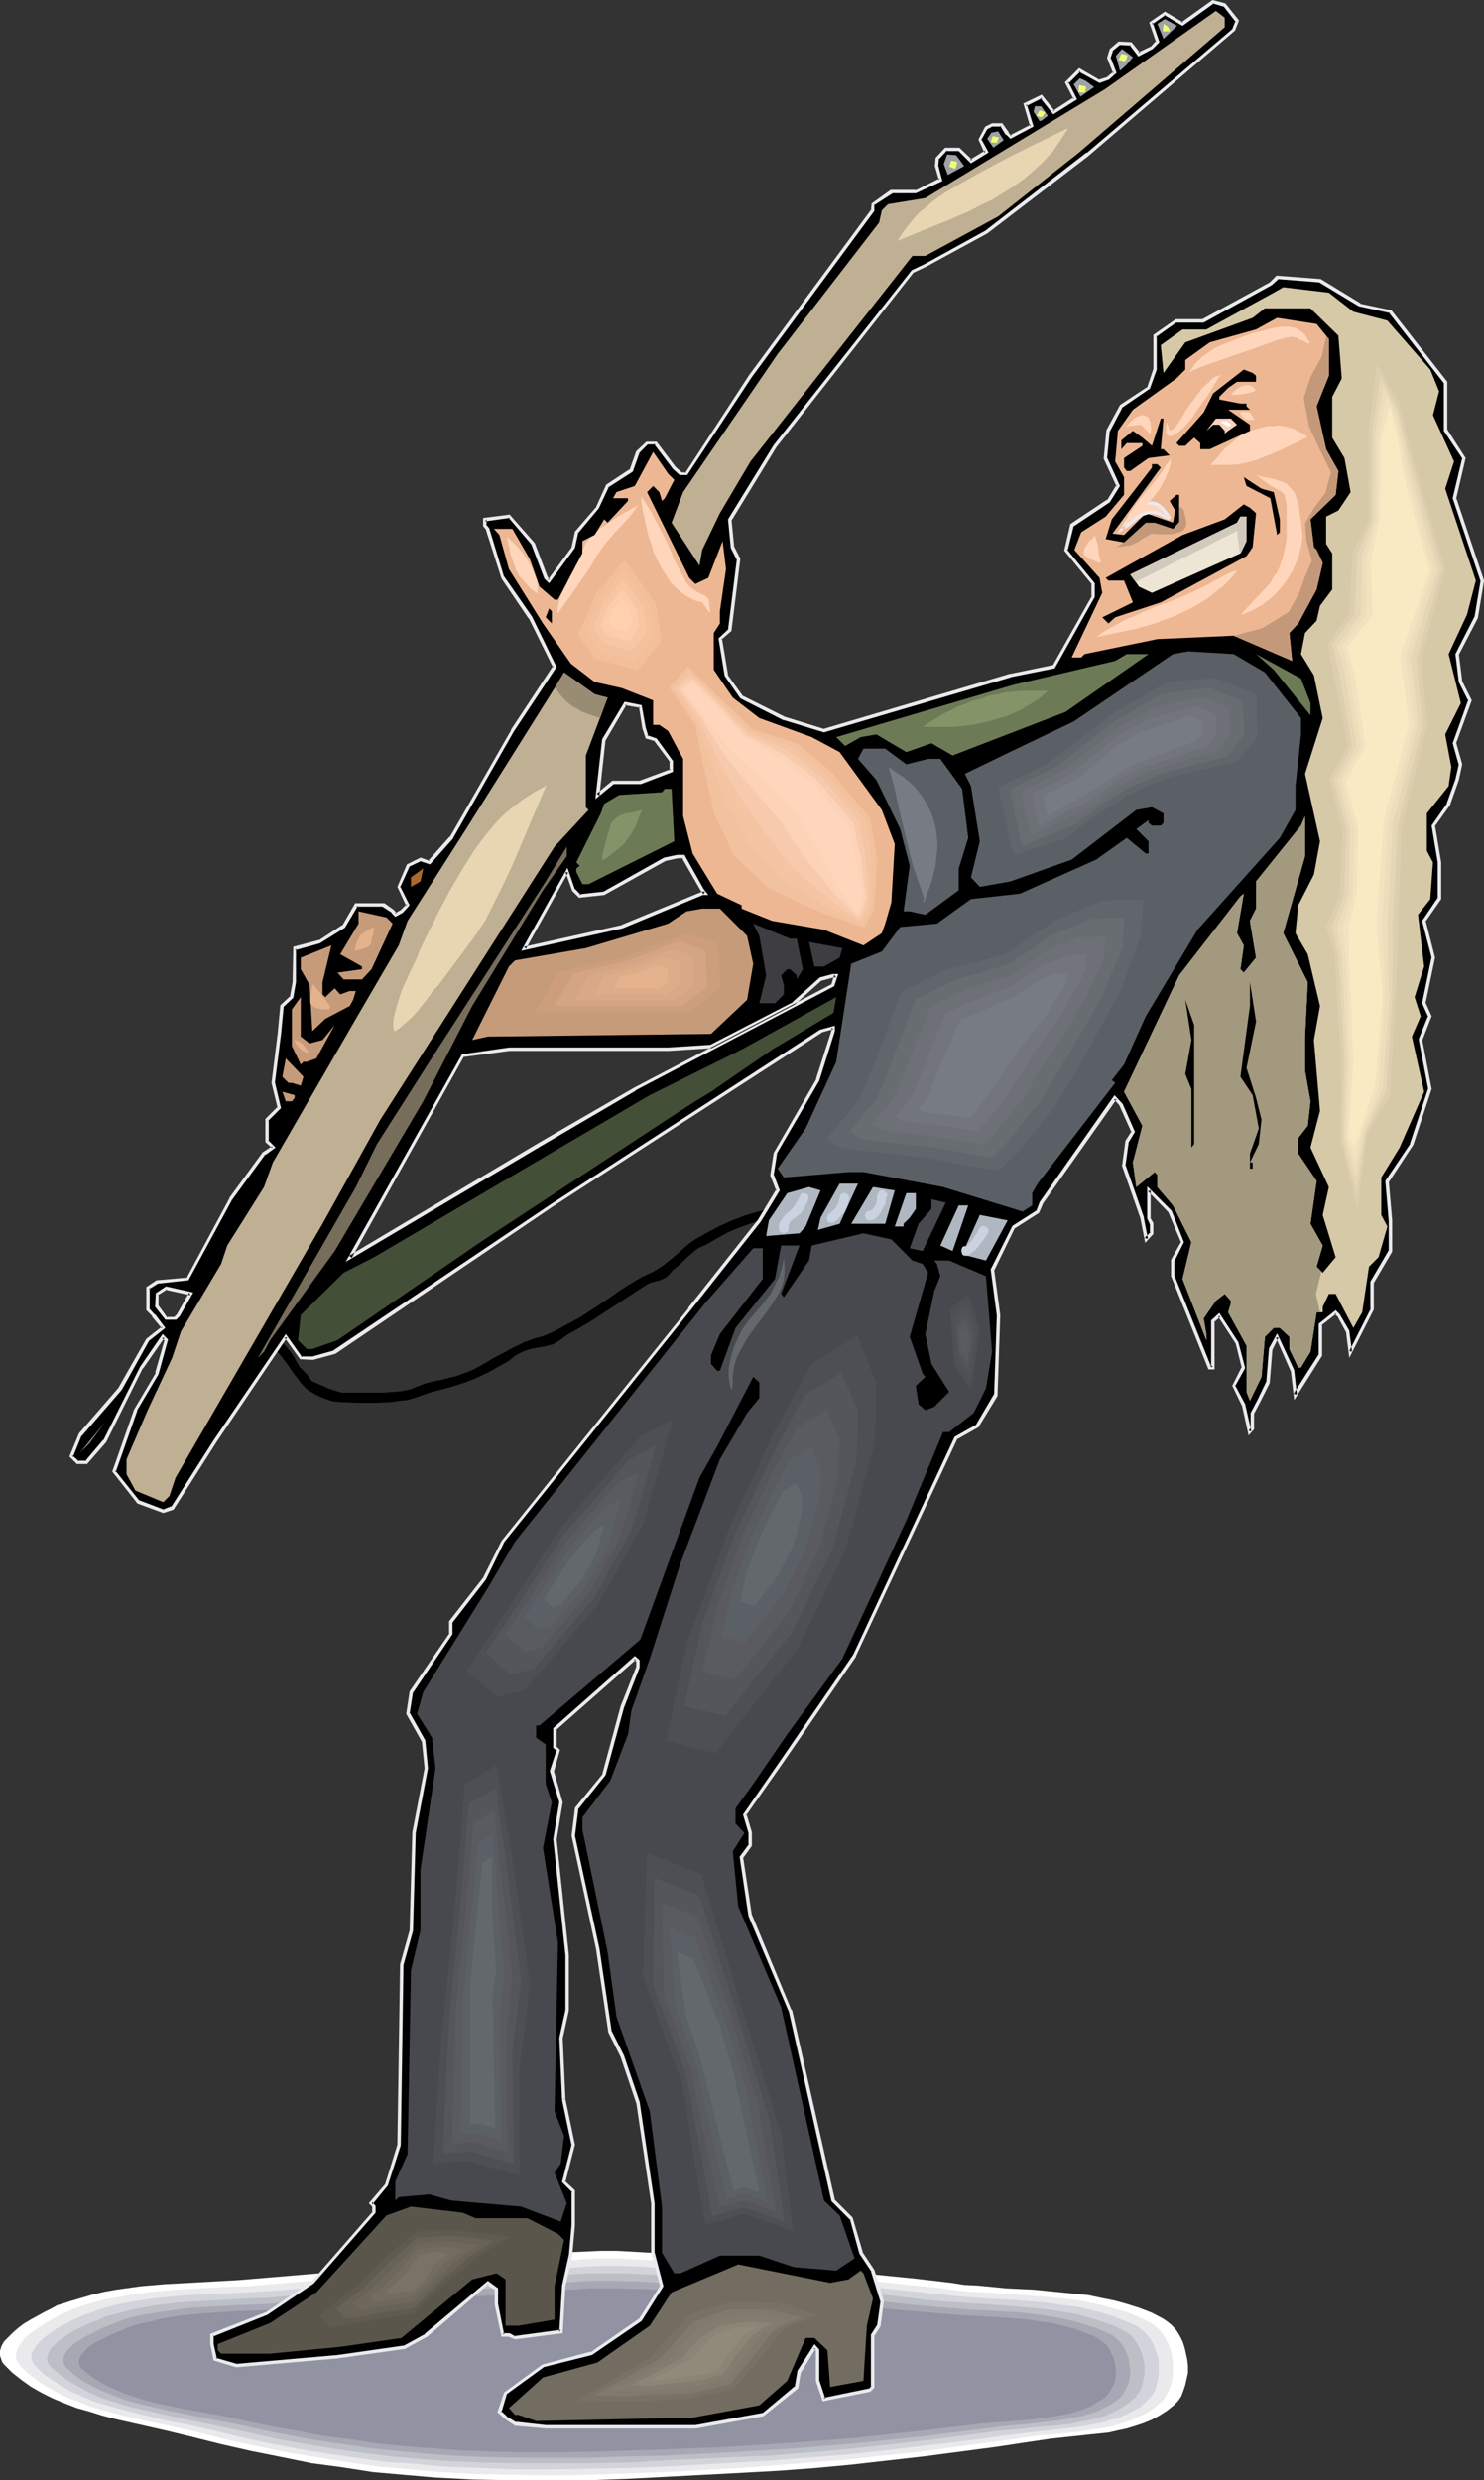 <?xml version="1.0" encoding="UTF-8" standalone="no"?>
<svg
   version="1.0"
   width="93.261mm"
   height="155.797mm"
   id="svg185"
   sodipodi:docname="Guitarist 43.wmf"
   xmlns:inkscape="http://www.inkscape.org/namespaces/inkscape"
   xmlns:sodipodi="http://sodipodi.sourceforge.net/DTD/sodipodi-0.dtd"
   xmlns="http://www.w3.org/2000/svg"
   xmlns:svg="http://www.w3.org/2000/svg">
  <rect width="100%" height="100%" fill="#333333" stroke="none"/>
  <sodipodi:namedview
     id="namedview185"
     pagecolor="#ffffff"
     bordercolor="#000000"
     borderopacity="0.25"
     inkscape:showpageshadow="2"
     inkscape:pageopacity="0.0"
     inkscape:pagecheckerboard="0"
     inkscape:deskcolor="#d1d1d1"
     inkscape:document-units="mm" />
  <defs
     id="defs1">
    <pattern
       id="WMFhbasepattern"
       patternUnits="userSpaceOnUse"
       width="6"
       height="6"
       x="0"
       y="0" />
  </defs>
  <path
     style="fill:#ffffff;fill-opacity:1;fill-rule:evenodd;stroke:none"
     d="m 16.646,546.34 2.747,-0.808 2.747,-0.808 2.747,-0.646 2.747,-0.485 5.818,-0.808 5.657,-0.485 5.818,-0.323 11.636,-0.646 5.818,-0.485 13.414,-1.131 13.576,-1.131 13.576,-0.97 13.414,-1.131 7.596,-0.646 3.717,-0.323 7.596,-0.808 3.717,-0.162 3.717,-0.162 h 3.879 l 5.818,0.323 5.818,0.323 5.98,0.646 5.818,0.485 23.434,2.585 8.081,0.646 8.081,0.808 8.081,0.808 8.242,0.97 3.071,0.485 3.232,0.162 6.626,0.646 3.232,0.162 3.394,0.162 6.465,0.646 3.232,0.323 3.232,0.323 3.071,0.646 3.232,0.646 2.909,0.808 3.071,0.97 2.909,1.131 2.747,1.454 1.131,0.808 0.97,0.808 0.97,1.131 0.808,1.293 0.646,1.293 0.485,1.454 0.323,1.454 0.323,1.454 0.162,1.454 v 1.616 l -0.323,1.454 -0.323,1.454 -0.485,1.454 -0.485,1.293 -0.808,1.131 -0.97,0.97 -1.616,1.293 -1.778,1.131 -1.778,0.97 -1.939,0.808 -1.939,0.646 -2.101,0.646 -2.263,0.485 -2.101,0.485 -4.687,0.485 -4.525,0.485 -4.525,0.485 -4.364,0.646 -8.566,1.293 -8.566,1.131 -8.566,1.131 -8.566,0.97 -8.566,0.97 -8.566,0.808 -8.566,0.646 -8.727,0.485 -18.262,0.97 -9.212,0.485 -9.05,0.323 h -9.212 -9.212 l -9.212,-0.162 -9.05,-0.485 -7.434,-0.646 -7.273,-0.646 -7.273,-1.131 -7.273,-0.97 -7.111,-1.454 -7.273,-1.454 -7.111,-1.616 -7.111,-1.778 -5.98,-1.454 -12.121,-2.747 -3.071,-0.808 -3.071,-0.97 -2.909,-0.808 -2.909,-1.131 -2.747,-1.131 -2.586,-1.293 L 7.434,566.7 5.172,565.084 2.909,563.307 0.97,561.368 0.485,560.721 0.323,560.236 0.162,559.752 0,559.267 v -1.131 l 0.323,-1.131 0.646,-1.131 0.97,-0.97 1.131,-1.131 1.293,-1.131 1.293,-0.97 1.616,-0.97 3.232,-1.778 1.616,-0.808 1.455,-0.808 1.616,-0.485 z"
     id="path1" />
  <path
     style="fill:#eaeaed;fill-opacity:1;fill-rule:evenodd;stroke:none"
     d="m 19.879,547.309 2.747,-0.808 2.586,-0.646 5.495,-0.97 5.495,-0.808 5.657,-0.485 11.313,-0.646 5.657,-0.162 5.657,-0.485 13.091,-1.131 13.252,-0.97 13.252,-0.97 13.252,-0.97 7.273,-0.646 7.273,-0.646 7.273,-0.646 3.717,-0.162 h 3.717 l 5.657,0.323 5.818,0.323 11.313,0.97 11.475,1.293 11.313,1.131 7.919,0.808 8.081,0.646 7.758,0.808 7.919,0.808 3.071,0.485 3.232,0.323 6.303,0.323 6.465,0.485 6.465,0.485 3.071,0.323 3.232,0.323 3.071,0.646 3.071,0.646 2.909,0.808 2.909,0.808 2.747,1.131 2.747,1.293 1.131,0.808 0.97,0.808 0.97,1.131 0.646,1.131 0.646,1.131 0.485,1.293 0.323,1.454 0.323,1.454 v 1.454 1.454 l -0.162,1.293 -0.323,1.454 -0.485,1.293 -0.646,1.131 -0.646,1.131 -0.97,0.808 -1.455,1.293 -1.778,1.131 -1.778,0.808 -1.778,0.808 -1.939,0.646 -2.101,0.646 -2.101,0.485 -2.263,0.323 -4.364,0.646 -4.525,0.485 -4.364,0.323 -4.364,0.646 -8.242,1.131 -8.404,1.131 -8.242,1.131 -8.404,0.808 -8.242,0.97 -8.404,0.646 -8.404,0.646 -8.404,0.646 -17.778,0.97 -9.05,0.323 -8.889,0.323 -9.05,0.162 -8.889,-0.162 -8.889,-0.162 -8.889,-0.485 -7.111,-0.646 -7.273,-0.646 -6.949,-0.97 -7.111,-1.131 -7.111,-1.131 -6.949,-1.454 -6.949,-1.454 -6.949,-1.778 -5.657,-1.293 -6.141,-1.293 -5.818,-1.293 -5.98,-1.616 -2.909,-0.808 -2.747,-1.131 -2.747,-0.97 -2.424,-1.293 -2.424,-1.293 -2.424,-1.616 -2.101,-1.616 -1.939,-1.939 -0.323,-0.485 -0.323,-0.485 -0.162,-0.485 -0.162,-0.485 0.162,-1.131 0.323,-0.97 0.646,-0.97 0.808,-1.131 0.97,-0.97 1.293,-0.97 1.455,-0.97 1.455,-0.97 3.071,-1.778 1.616,-0.646 1.616,-0.808 1.455,-0.485 z"
     id="path2" />
  <path
     style="fill:#d3d3db;fill-opacity:1;fill-rule:evenodd;stroke:none"
     d="m 23.273,548.44 2.586,-0.808 2.586,-0.646 2.586,-0.485 2.747,-0.485 5.333,-0.646 5.495,-0.485 10.99,-0.485 5.495,-0.323 5.495,-0.323 12.929,-1.131 12.768,-0.97 25.697,-1.778 7.111,-0.646 7.273,-0.646 7.111,-0.485 3.556,-0.162 h 3.556 l 5.495,0.162 5.657,0.485 10.99,0.97 11.151,1.131 11.151,1.131 7.758,0.646 7.758,0.485 7.758,0.808 7.596,0.808 5.98,0.646 6.303,0.485 6.303,0.323 6.141,0.485 3.071,0.323 3.071,0.485 3.071,0.323 2.909,0.646 2.909,0.808 2.747,0.808 2.747,1.131 2.747,1.131 1.131,0.808 0.97,0.808 0.808,0.97 0.808,1.131 0.485,1.131 0.485,1.293 0.485,1.293 0.162,1.293 v 1.293 1.454 l -0.162,1.131 -0.323,1.293 -0.323,1.293 -0.646,1.131 -0.808,0.97 -0.808,0.808 -1.455,1.293 -1.778,0.97 -1.616,0.808 -1.939,0.808 -1.939,0.485 -1.939,0.646 -2.101,0.323 -2.101,0.485 -4.364,0.485 -4.202,0.485 -4.364,0.485 -4.202,0.485 -8.081,1.131 -8.081,0.97 -8.081,0.97 -8.242,0.97 -8.081,0.808 -8.242,0.646 -8.081,0.646 -8.242,0.485 -17.293,0.97 -8.727,0.323 -8.727,0.162 -8.727,0.162 h -8.727 l -8.727,-0.323 -8.566,-0.323 -6.949,-0.646 -6.949,-0.485 -6.949,-0.97 -6.788,-0.97 -6.949,-1.131 -6.788,-1.293 -6.788,-1.454 -6.626,-1.616 -5.657,-1.293 -5.818,-1.131 -5.98,-1.454 -5.657,-1.454 -2.747,-0.808 -2.747,-0.808 -2.586,-1.131 -2.586,-1.131 -2.263,-1.293 -2.263,-1.454 -2.101,-1.454 -1.939,-1.939 -0.323,-0.323 -0.485,-0.97 -0.162,-0.485 v -0.97 l 0.485,-0.97 0.646,-0.97 0.808,-0.97 0.97,-0.97 1.293,-0.97 1.293,-0.97 1.455,-0.808 3.071,-1.616 1.455,-0.646 1.616,-0.646 1.455,-0.485 z"
     id="path3" />
  <path
     style="fill:#bcbfc6;fill-opacity:1;fill-rule:evenodd;stroke:none"
     d="m 26.666,549.571 2.424,-0.646 2.586,-0.646 5.172,-0.97 5.333,-0.646 5.333,-0.323 10.667,-0.646 5.333,-0.162 5.333,-0.485 12.444,-0.97 12.444,-0.97 12.606,-0.808 12.444,-0.808 6.949,-0.646 6.949,-0.646 6.949,-0.485 h 3.394 3.556 l 5.495,0.162 5.333,0.323 10.828,0.97 5.495,0.646 5.333,0.485 10.828,0.97 7.434,0.646 7.596,0.485 7.434,0.646 7.596,0.97 5.818,0.485 12.121,0.808 6.141,0.485 5.98,0.646 2.909,0.485 2.909,0.485 2.747,0.808 2.747,0.808 2.747,0.97 2.586,1.131 0.97,0.646 0.97,0.646 0.808,0.97 0.646,0.97 0.646,1.131 0.485,1.131 0.323,1.293 0.323,1.293 v 1.131 1.293 l -0.162,1.131 -0.323,1.293 -0.323,1.131 -0.646,0.97 -0.646,0.97 -0.97,0.808 -1.455,1.131 -1.616,0.97 -1.616,0.808 -1.778,0.808 -1.939,0.485 -1.939,0.485 -1.939,0.323 -2.101,0.485 -4.202,0.485 -4.202,0.323 -4.202,0.485 -4.04,0.323 -15.838,2.101 -15.838,1.778 -7.919,0.808 -7.919,0.646 -7.919,0.646 -8.081,0.323 -16.808,0.808 -8.404,0.485 -8.566,0.162 h -8.404 -8.566 l -8.404,-0.162 -8.404,-0.323 -6.788,-0.485 -6.788,-0.646 -6.788,-0.808 -6.626,-0.97 -6.788,-1.131 -6.465,-1.131 -6.626,-1.454 -6.626,-1.454 -5.495,-1.131 -5.495,-1.131 -5.657,-1.293 -5.657,-1.293 -2.747,-0.808 -2.586,-0.808 -2.586,-0.97 -2.424,-1.131 -2.263,-1.293 -2.263,-1.293 -1.939,-1.454 -1.939,-1.616 -0.323,-0.485 -0.323,-0.323 -0.162,-0.485 -0.162,-0.485 0.162,-0.97 0.323,-0.808 0.485,-0.97 0.808,-0.808 1.131,-0.97 1.131,-0.808 1.293,-0.97 1.455,-0.808 3.071,-1.454 2.909,-1.131 1.293,-0.646 z"
     id="path4" />
  <path
     style="fill:#a8a8b5;fill-opacity:1;fill-rule:evenodd;stroke:none"
     d="m 29.899,550.541 2.424,-0.646 2.424,-0.485 5.172,-0.808 5.01,-0.646 5.172,-0.323 5.333,-0.323 5.172,-0.162 5.172,-0.323 5.172,-0.323 12.121,-0.97 12.121,-0.808 12.283,-0.808 12.121,-0.808 6.788,-0.485 3.394,-0.323 3.394,-0.323 6.626,-0.485 h 3.556 3.232 l 5.333,0.162 5.172,0.323 10.667,0.97 10.505,0.97 10.505,0.97 7.273,0.485 14.545,1.131 7.273,0.808 5.818,0.485 5.818,0.485 5.98,0.323 5.98,0.323 5.657,0.646 2.909,0.485 2.747,0.485 2.747,0.646 2.586,0.808 2.586,0.808 2.586,1.131 0.97,0.485 0.97,0.808 0.808,0.808 0.808,0.97 0.485,0.97 0.485,1.131 0.323,1.131 0.162,1.131 0.162,1.293 v 1.131 l -0.162,1.131 -0.323,1.131 -0.485,0.97 -0.485,0.97 -0.646,0.97 -0.97,0.808 -1.293,0.97 -1.616,0.808 -1.616,0.808 -1.778,0.646 -1.778,0.485 -1.939,0.485 -3.879,0.646 -4.202,0.485 -4.04,0.485 -4.04,0.323 -4.04,0.485 -15.353,1.939 -15.353,1.616 -15.353,1.293 -15.515,0.97 -16.485,0.808 -8.242,0.162 -8.242,0.323 h -8.242 -8.242 l -8.242,-0.162 -8.242,-0.323 -6.465,-0.485 -6.626,-0.646 -6.465,-0.646 -6.626,-0.97 -6.465,-0.97 -6.303,-1.131 -6.465,-1.293 -6.465,-1.454 -5.172,-0.97 -5.657,-1.131 -5.495,-1.131 -5.495,-1.293 -2.586,-0.646 -2.586,-0.808 -2.424,-0.97 -2.424,-0.97 -2.263,-1.131 -2.101,-1.131 -1.939,-1.454 -1.778,-1.616 -0.323,-0.323 -0.323,-0.485 -0.162,-0.808 v -0.808 l 0.323,-0.808 0.485,-0.808 0.808,-0.808 0.97,-0.97 1.293,-0.808 1.293,-0.808 1.293,-0.646 2.909,-1.454 2.909,-1.131 1.293,-0.485 z"
     id="path5" />
  <path
     style="fill:#9193a3;fill-opacity:1;fill-rule:evenodd;stroke:none"
     d="m 33.293,551.672 2.424,-0.485 2.263,-0.646 4.848,-0.808 5.01,-0.485 5.01,-0.323 5.172,-0.323 5.01,-0.162 5.01,-0.323 5.01,-0.162 11.959,-0.97 11.798,-0.808 23.596,-1.454 6.626,-0.485 6.465,-0.485 6.626,-0.485 h 3.232 3.232 l 5.172,0.162 5.172,0.162 10.182,0.808 10.182,0.97 10.182,0.97 14.384,0.97 6.949,0.646 7.111,0.646 5.657,0.485 5.657,0.485 11.475,0.646 5.657,0.485 2.747,0.485 2.747,0.323 2.586,0.646 2.586,0.646 2.586,0.97 2.424,0.97 0.97,0.485 0.97,0.808 0.808,0.646 0.646,0.97 0.485,0.97 0.485,0.97 0.323,0.97 0.162,1.131 0.162,1.131 v 1.131 l -0.162,0.97 -0.323,1.131 -0.485,0.808 -0.485,0.97 -0.646,0.808 -0.808,0.808 -1.455,0.808 -1.455,0.97 -1.616,0.646 -1.616,0.485 -1.778,0.646 -1.778,0.323 -3.879,0.646 -4.04,0.485 -7.919,0.646 -3.879,0.323 -14.869,1.778 -15.03,1.616 -14.869,1.131 -15.03,0.97 -16,0.646 -16,0.485 -8.081,0.162 h -7.919 l -8.081,-0.162 -8.081,-0.323 -6.303,-0.485 -6.303,-0.485 -6.465,-0.646 -6.303,-0.97 -6.303,-0.808 -6.141,-1.131 -6.303,-1.131 -6.141,-1.293 -5.172,-1.131 -10.828,-1.939 -5.172,-1.131 -2.747,-0.646 -2.424,-0.808 -2.424,-0.808 -2.263,-0.97 -2.263,-0.97 -1.939,-1.131 -1.939,-1.293 -1.778,-1.454 -0.323,-0.323 -0.323,-0.485 -0.162,-0.808 v -0.646 l 0.323,-0.808 0.646,-0.808 0.646,-0.808 0.97,-0.808 1.131,-0.808 1.293,-0.646 1.293,-0.646 2.909,-1.293 2.747,-1.131 1.293,-0.485 z"
     id="path6" />
  <path
     style="fill:#000000;fill-opacity:1;fill-rule:evenodd;stroke:none"
     d="m 66.262,317.85 -0.323,-0.323 h -0.485 -0.323 l -0.485,0.162 -0.323,0.323 -0.162,0.323 v 0.485 l 0.162,0.485 0.323,0.162 0.97,1.131 0.97,1.131 1.616,2.101 1.455,2.101 1.455,1.939 0.808,0.97 0.97,0.97 0.97,0.646 1.131,0.646 1.293,0.646 1.293,0.485 1.616,0.485 1.778,0.162 4.04,0.162 h 4.04 l 3.879,-0.162 2.101,-0.323 1.778,-0.162 2.101,-0.646 1.778,-0.646 1.939,-0.646 1.939,-0.485 2.424,-0.646 2.101,-0.646 1.939,-0.646 1.939,-0.808 1.778,-0.808 1.939,-0.97 1.939,-1.131 2.101,-1.131 0.808,-0.646 0.808,-0.646 0.808,-0.485 0.97,-0.485 1.778,-0.646 1.778,-0.323 1.778,-0.323 1.939,-0.485 0.485,-0.323 0.646,-0.323 1.131,-0.808 1.293,-0.97 1.293,-0.646 4.364,-2.585 4.202,-2.747 4.202,-2.747 4.202,-2.747 1.131,-0.646 1.131,-0.323 1.293,-0.323 1.131,-0.485 0.646,-0.485 0.485,-0.485 0.808,-0.97 1.455,-1.131 1.293,-1.293 2.747,-2.424 1.131,-0.646 1.131,-0.485 2.586,-1.454 2.586,-1.454 2.586,-1.131 2.747,-0.97 2.747,-0.97 2.747,-0.808 5.657,-1.454 0.485,-0.162 0.323,-0.323 0.162,-0.485 v -0.485 l -0.162,-0.323 -0.323,-0.323 -0.485,-0.162 -0.485,0.162 -3.071,0.808 -3.071,0.97 -3.071,0.808 -2.747,0.808 -2.909,1.131 -2.909,1.293 -2.747,1.454 -2.909,1.616 -1.455,0.97 -1.293,1.131 -2.424,2.101 -2.586,2.101 -1.455,0.97 -1.455,0.808 -1.778,0.808 -1.778,0.97 -3.394,2.101 -3.232,2.262 -3.394,2.262 -3.232,2.101 -3.556,1.939 -1.778,0.97 -1.616,0.808 -1.939,0.808 -1.778,0.485 -2.747,0.97 -2.586,1.293 -4.848,2.585 -2.424,1.454 -2.424,1.293 -2.586,0.97 -1.293,0.485 -1.455,0.323 -1.778,0.485 -1.778,0.323 -1.939,0.485 -1.778,0.646 -1.939,0.808 -2.263,0.485 -2.101,0.162 -2.101,0.162 h -8.889 -1.131 l -1.131,-0.323 -0.97,-0.323 -0.97,-0.323 -4.04,-1.778 -0.646,-0.97 -0.646,-0.808 -0.808,-0.808 -0.808,-0.808 -0.323,-0.646 -0.323,-0.485 -0.646,-1.293 -0.808,-1.131 -0.808,-0.97 z"
     id="path7" />
  <path
     style="fill:#000000;fill-opacity:1;fill-rule:evenodd;stroke:none"
     d="m 42.343,312.194 2.909,-5.009 -5.818,-1.454 -2.101,1.454 v 3.07 l 2.101,2.747 h 2.263 z M 293.816,5.009 l -0.808,2.101 -34.586,29.41 -24.242,18.583 -14.384,7.918 -3.071,1.454 -32.646,41.367 -10.828,17.452 0.808,6.625 1.293,2.909 -2.101,16.644 -2.263,2.262 1.455,8.564 3.717,5.332 10.02,4.848 9.535,3.07 44.282,-13.25 10.343,-1.939 9.374,-16.805 v -2.909 l -6.626,-8.08 1.455,-5.817 8.727,-5.817 2.263,-3.555 -2.909,-6.625 0.646,-6.464 3.071,-5.817 6.465,-4.363 1.455,-4.363 v -8.08 l 5.172,-3.555 h 6.465 l 15.838,-8.726 1.616,-1.454 10.182,0.808 9.374,5.656 7.273,1.616 13.091,16.644 v 11.635 l 4.525,6.464 -2.424,9.534 6.626,19.553 -1.455,8.726 -4.364,8.726 0.808,6.625 2.101,4.363 -3.717,10.18 1.616,5.009 -0.808,3.717 -2.101,5.656 -3.717,5.171 1.455,8.726 v 8.726 l -3.556,5.171 2.101,8.726 -2.101,10.827 1.455,3.07 -2.263,5.656 2.263,11.635 -4.364,13.089 -5.818,8.726 0.646,9.372 v 7.272 l -4.202,7.433 v 6.302 l -5.172,10.18 -0.808,-4.848 -2.101,-3.878 -0.646,-0.646 -3.717,2.909 v 7.272 l -5.818,9.534 -0.808,-5.817 -3.556,-8.08 -1.616,2.909 -0.646,7.918 -2.101,4.363 -1.455,2.909 v 3.717 l -0.646,0.808 -1.455,-6.625 -2.424,-4.363 2.424,-4.363 -1.616,-5.817 -4.202,-6.625 -1.455,1.454 v 10.988 h -0.808 l -8.727,-21.653 v -3.717 l 2.263,-4.363 -3.071,-7.272 -5.01,-5.009 v 6.464 l 0.808,1.454 v 2.262 l -1.455,1.454 -0.808,-5.171 -4.364,-12.443 0.646,-5.656 1.455,-2.262 -2.747,-6.464 -1.455,-1.616 -17.616,24.885 -0.808,2.101 -5.657,3.555 -5.172,10.342 1.455,10.665 -0.646,19.068 -4.364,7.272 -5.01,2.909 -24.081,51.548 -17.454,25.37 -8.727,12.443 1.455,4.363 v 2.909 l -2.101,2.747 2.101,13.897 9.374,22.623 10.343,45.084 4.202,4.201 2.263,8.241 2.909,4.201 2.101,7.272 -0.646,5.817 -1.455,2.262 v 12.281 l -0.808,0.808 -10.828,2.101 -1.455,-4.363 v -7.272 l -0.808,-0.808 -3.556,5.817 -0.646,3.717 -8.081,6.625 -16,2.909 h -35.555 l -7.273,-0.808 -2.263,-1.454 -1.455,-1.454 1.455,-4.363 8.889,-6.464 11.475,-2.909 11.636,-8.08 5.172,-7.918 -2.101,-7.918 v -11.796 l -3.717,-23.915 -3.717,-10.988 -2.747,-5.656 -3.071,-19.714 -5.657,-26.986 0.646,-6.464 6.626,-8.08 4.202,-15.998 3.717,-9.372 v -1.454 l -0.646,-0.646 -19.071,16.644 v 4.363 l 0.808,0.808 -1.455,4.848 2.101,7.433 -1.455,8.726 2.909,27.632 v 13.089 l -1.455,6.464 0.808,14.543 2.263,10.827 -2.263,8.726 2.263,2.262 v 8.08 l -0.646,7.272 -1.616,7.272 -0.808,10.827 -10.828,1.454 -1.455,-0.646 h -1.455 l -1.455,-7.433 v -3.555 l -2.101,-1.454 -14.707,12.443 -5.01,2.747 -16,2.262 -23.919,2.262 -5.172,-1.616 -0.646,-3.555 v -2.101 l 12.929,-5.171 10.828,-7.272 14.707,-16.644 v -1.454 l -0.646,-0.808 3.556,-4.363 2.909,-9.534 0.646,-42.822 2.263,-8.08 0.808,-23.108 2.747,-15.351 -0.646,-6.464 -3.717,-6.464 0.808,-5.171 9.535,-13.897 v -2.747 l 7.919,-10.342 4.364,-8.726 44.282,-55.264 16.646,-21.007 4.364,-7.11 -1.293,-3.717 0.646,-5.009 10.182,-17.452 3.717,-11.635 v -0.808 l -3.071,0.808 -63.838,41.367 -51.555,34.742 -5.333,1.454 h -2.747 l -3.556,-5.009 -16.808,24.723 -10.182,15.998 -2.101,0.646 -5.98,-2.101 -5.657,-7.272 5.01,-14.543 5.172,-8.726 2.101,-7.918 -0.646,-0.808 -5.172,7.272 -8.727,17.452 -4.364,5.171 h -2.101 l -1.616,-1.454 2.263,-5.171 9.374,-10.988 6.626,-11.473 3.717,-2.909 -2.263,-3.07 -1.455,-1.454 v -5.009 l 2.263,-1.293 7.273,-0.808 10.182,-18.906 7.919,-10.827 2.101,-1.454 -1.455,-1.454 v -5.171 l 2.909,-2.747 -1.455,-5.979 1.455,-11.635 0.808,-6.625 2.263,-2.101 0.646,-3.555 v -8.08 l 5.818,-1.454 5.818,-3.555 2.909,-5.171 h 6.626 l 2.101,1.454 0.646,0.808 1.455,-0.808 1.455,-1.454 -2.101,-4.363 2.101,-5.009 3.071,-1.454 2.101,0.646 5.172,-5.817 14.545,-25.37 10.02,-15.19 -5.818,-11.796 -6.465,-9.372 -3.556,-11.635 -0.808,-0.808 v -1.454 l 5.818,-0.646 5.818,6.464 2.909,8.08 0.808,0.646 5.818,-7.918 0.646,-3.555 5.01,-5.817 2.424,-5.171 5.657,-3.555 1.455,-4.525 2.263,-2.101 h 2.101 l 4.364,5.817 1.455,1.454 h 1.455 l 15.192,-23.269 29.091,-39.267 v -1.454 l 4.364,-2.909 h 5.818 l 5.818,-2.909 -0.97,-3.232 0.162,-1.778 2.101,-2.262 h 3.071 l 2.909,2.909 3.556,-2.101 -1.455,-3.07 1.455,-2.909 1.455,-0.646 h 2.263 l 1.455,2.101 0.646,0.808 5.01,-2.585 -1.455,-5.009 3.879,-1.939 2.909,3.717 5.01,-3.232 -1.939,-3.878 2.909,-2.909 4.848,2.747 2.101,-0.808 1.616,-1.454 -1.455,-3.393 0.485,-1.939 1.939,-1.454 h 2.747 l 1.939,2.585 3.071,-1.616 1.293,-1.454 -1.455,-4.363 3.232,-2.424 4.202,2.585 7.273,-5.171 2.747,0.646 z M 166.786,211.361 l -4.525,-8.08 h -1.455 l -2.909,0.808 -14.384,8.08 -5.818,0.646 -1.455,-1.454 -1.616,-4.363 -10.02,18.098 23.111,-5.009 19.071,-7.918 h 0.646 z m 31.192,22.461 0.646,-2.262 H 197.978 l -3.071,0.97 -6.303,5.656 -19.717,10.18 -10.182,0.808 h -37.818 l -10.99,1.454 -26.828,47.831 45.09,-26.824 22.626,-13.089 z m -45.09,-61.081 -0.808,-5.009 -3.556,-0.808 -5.01,8.726 -1.616,13.089 3.717,-2.909 h 6.465 l 7.434,-2.909 v -2.101 l -3.717,-5.171 -2.101,-0.646 z"
     id="path8" />
  <path
     style="fill:#eaeaed;fill-opacity:1;fill-rule:evenodd;stroke:none"
     d="m 42.666,312.517 3.232,-5.656 -6.465,-1.454 -2.424,1.616 -0.162,3.232 2.424,3.07 h 2.586 l 0.808,-0.808 -0.646,-0.485 -0.646,0.646 h 0.323 -2.263 l 0.323,0.162 -2.101,-2.909 v 0.323 -3.07 l -0.162,0.323 2.263,-1.454 -0.485,0.162 5.98,1.293 -0.323,-0.646 -2.909,5.171 v 0 z"
     id="path9" />
  <path
     style="fill:#eaeaed;fill-opacity:1;fill-rule:evenodd;stroke:none"
     d="M 293.492,5.171 V 4.848 L 292.684,6.948 292.846,6.787 258.099,36.358 V 36.196 l -24.081,18.583 v 0 l -14.384,7.918 -3.071,1.454 -32.808,41.529 -10.828,17.613 0.646,6.787 1.455,2.909 v -0.323 l -2.101,16.805 0.162,-0.162 -2.424,2.262 1.455,8.888 3.717,5.332 10.182,5.171 h 0.162 l 9.535,2.909 44.444,-13.089 h -0.162 l 10.505,-2.101 9.535,-16.967 v -3.232 l -6.626,-8.08 0.162,0.323 1.455,-5.817 -0.162,0.162 8.727,-5.817 2.424,-3.878 -3.071,-6.787 v 0.323 l 0.646,-6.625 v 0.162 l 3.071,-5.817 -0.162,0.162 6.626,-4.525 1.616,-4.525 v -8.08 l -0.162,0.323 5.01,-3.555 -0.162,0.162 h 6.465 l 16.161,-8.888 1.616,-1.454 h -0.323 l 10.182,0.808 h -0.162 l 9.374,5.656 7.434,1.616 -0.323,-0.162 13.091,16.805 v -0.323 11.635 l 4.525,6.787 -0.162,-0.323 -2.263,9.534 6.626,19.714 v -0.162 l -1.455,8.726 v -0.162 l -4.525,8.888 0.808,6.625 2.263,4.525 v -0.323 l -3.717,10.342 1.455,5.171 v -0.162 l -0.808,3.555 -2.101,5.817 0.162,-0.162 -3.717,5.332 1.455,8.726 v 0 8.726 -0.323 l -3.717,5.494 2.263,8.726 v -0.162 l -2.263,10.988 1.455,3.232 v -0.323 l -2.263,5.656 2.263,11.796 v -0.162 l -4.364,13.25 0.162,-0.162 -5.98,8.888 0.808,9.534 v -0.162 7.272 -0.162 l -4.364,7.433 v 6.464 l 0.162,-0.162 -5.172,10.18 0.646,0.162 -0.646,-5.009 -2.263,-3.878 -0.97,-0.97 -4.04,3.232 v 7.433 -0.162 l -5.98,9.372 0.808,0.162 -0.646,-5.817 -4.04,-8.726 -1.939,3.555 -0.646,8.08 v -0.162 l -2.101,4.363 -1.616,3.07 v 3.717 l 0.162,-0.323 -0.646,0.808 0.646,0.162 -1.455,-6.464 -2.424,-4.525 v 0.323 l 2.424,-4.363 -1.616,-6.14 -4.525,-6.948 -1.939,1.778 v 11.15 l 0.485,-0.323 h -0.808 l 0.323,0.162 -8.727,-21.653 v 0.162 -3.717 0.162 l 2.263,-4.525 -2.909,-7.433 -5.818,-5.817 v 7.595 l 0.646,1.454 v -0.162 2.262 l 0.162,-0.323 -1.455,1.454 0.808,0.162 -0.97,-5.009 v -0.162 l -4.364,-12.443 v 0.323 l 0.808,-5.817 v 0.162 l 1.455,-2.424 -2.909,-6.625 -1.939,-2.101 -17.778,25.37 -0.808,2.101 0.162,-0.162 -5.818,3.717 -5.172,10.342 1.455,10.988 v -0.162 l -0.646,19.068 v -0.323 l -4.364,7.433 0.162,-0.162 -5.172,2.909 -24.081,51.709 v 0 l -17.454,25.37 -8.727,12.604 1.293,4.363 v 0 2.909 l 0.162,-0.323 -2.263,3.07 2.101,14.058 9.535,22.623 v -0.162 l 10.182,45.246 4.364,4.363 v -0.162 l 2.263,8.241 2.909,4.363 -0.162,-0.162 2.263,7.272 v -0.162 l -0.808,5.817 v -0.162 l -1.455,2.262 v 12.443 l 0.162,-0.323 -0.646,0.808 0.162,-0.162 -10.99,2.262 0.485,0.162 -1.455,-4.363 v 0.162 -7.433 l -1.131,-1.293 -4.04,6.302 -0.646,3.878 0.162,-0.323 -7.919,6.625 0.162,-0.162 -16,2.909 v 0 h -35.555 v 0 l -7.111,-0.808 0.162,0.162 -2.424,-1.454 h 0.162 l -1.455,-1.293 0.162,0.323 1.293,-4.363 -0.162,0.162 8.889,-6.464 h -0.162 l 11.636,-2.909 11.798,-8.08 5.172,-8.241 -2.101,-8.08 v 0.162 -11.796 l -3.556,-24.077 -3.717,-10.988 v 0 l -2.909,-5.817 v 0.162 l -2.909,-19.714 -5.818,-26.824 v 0 l 0.808,-6.302 -0.162,0.162 6.626,-8.241 4.364,-15.998 v 0 l 3.717,-9.534 v -1.778 l -1.131,-0.97 -19.394,17.129 v 4.686 l 0.97,0.808 -0.162,-0.323 -1.616,5.009 2.263,7.433 v -0.162 l -1.455,8.888 2.909,27.632 v 0 13.089 -0.162 l -1.455,6.625 0.646,14.543 h 0.808 v 0 l -0.646,-14.543 v 0.162 l 1.455,-6.625 v -13.089 -0.162 l -2.909,-27.47 v 0.162 l 1.455,-8.888 -2.101,-7.433 v 0.162 l 1.455,-5.171 -0.97,-0.97 0.162,0.323 v -4.363 l -0.162,0.323 19.071,-16.805 h -0.646 l 0.808,0.646 -0.162,-0.162 v 1.454 -0.162 l -3.717,9.372 v 0 l -4.364,16.159 0.162,-0.162 -6.626,8.08 -0.808,6.625 5.818,26.986 2.909,19.714 2.909,5.817 v 0 l 3.717,10.988 v -0.162 l 3.556,24.077 v -0.162 11.796 l 2.101,7.918 0.162,-0.323 -5.172,8.08 0.162,-0.162 -11.636,8.08 v -0.162 l -11.475,3.07 -9.05,6.625 -1.616,4.686 1.778,1.616 2.424,1.616 7.273,0.646 v 0 h 35.717 l 16,-2.909 8.242,-6.625 0.646,-3.878 v 0.162 l 3.556,-5.817 h -0.646 l 0.808,0.808 -0.162,-0.323 v 7.272 l 1.616,4.848 11.313,-2.262 0.97,-0.97 v -12.443 0.162 l 1.455,-2.262 0.808,-5.979 -2.263,-7.433 -2.909,-4.363 0.162,0.162 -2.424,-8.241 -4.364,-4.363 0.162,0.162 -10.182,-45.084 h -0.162 l -9.374,-22.623 v 0.162 l -2.101,-13.897 v 0.323 l 2.101,-2.909 v -3.232 l -1.293,-4.363 -0.162,0.485 8.727,-12.443 17.454,-25.37 v -0.162 l 24.081,-51.548 -0.162,0.162 5.172,-2.909 4.525,-7.433 0.646,-19.229 v 0 l -1.455,-10.827 v 0.323 l 5.01,-10.342 -0.162,0.323 5.818,-3.717 0.97,-2.262 v 0 l 17.454,-24.723 h -0.646 l 1.455,1.616 -0.162,-0.162 2.909,6.464 v -0.323 l -1.455,2.262 -0.808,5.979 4.364,12.443 v 0 l 1.131,5.817 1.939,-2.101 v -2.585 l -0.808,-1.454 0.162,0.162 v -6.464 l -0.646,0.162 5.01,5.171 -0.162,-0.162 3.071,7.272 v -0.323 l -2.424,4.363 v 3.878 l 8.889,22.138 h 1.455 v -11.473 l -0.162,0.323 1.616,-1.454 h -0.646 l 4.202,6.464 v 0 l 1.455,5.817 v -0.323 l -2.263,4.525 2.263,4.686 v -0.162 l 1.616,7.272 1.293,-1.454 v -3.878 0.162 l 1.455,-2.747 2.263,-4.525 0.646,-7.918 v 0 l 1.455,-2.909 h -0.646 l 3.556,8.08 v -0.162 l 0.808,6.948 6.626,-10.503 v -7.433 l -0.323,0.323 3.717,-2.909 h -0.485 l 0.646,0.646 v -0.162 l 2.101,3.878 v -0.162 l 0.808,6.302 5.818,-11.473 v -6.464 0.162 l 4.364,-7.433 v -7.433 0 l -0.808,-9.372 v 0.323 l 5.818,-8.888 4.364,-13.25 -2.263,-11.796 v 0.323 l 2.263,-5.817 -1.455,-3.232 v 0.162 l 2.263,-10.827 -2.263,-8.888 v 0.323 l 3.717,-5.333 v -8.726 0 l -1.455,-8.726 -0.162,0.323 3.717,-5.171 2.101,-5.979 0.808,-3.717 -1.455,-5.171 v 0.162 l 3.717,-10.18 -2.263,-4.525 v 0 l -0.808,-6.464 v 0.162 l 4.525,-8.726 1.455,-8.888 -6.626,-19.714 v 0.323 l 2.263,-9.695 -4.364,-6.787 v 0.323 -11.635 l -13.252,-16.967 -7.596,-1.616 h 0.323 l -9.535,-5.817 -10.505,-0.808 -1.616,1.616 v 0 l -16,8.726 h 0.323 -6.626 l -5.333,3.717 v 8.241 -0.162 l -1.455,4.363 0.162,-0.162 -6.626,4.363 -3.232,5.979 -0.646,6.787 3.071,6.625 v -0.485 l -2.263,3.717 v -0.162 l -8.727,5.817 -1.455,6.302 6.626,8.08 -0.162,-0.162 v 2.909 l 0.162,-0.162 -9.374,16.644 0.162,-0.162 -10.182,2.101 h -0.162 l -44.282,13.089 h 0.162 l -9.374,-2.909 v 0 l -10.02,-5.009 0.162,0.162 -3.717,-5.171 0.162,0.162 -1.455,-8.726 -0.162,0.323 2.424,-2.101 2.101,-17.129 -1.455,-2.909 v 0.162 l -0.646,-6.625 v 0.323 l 10.667,-17.452 32.646,-41.529 -0.162,0.162 3.071,-1.454 14.545,-7.918 v 0 l 24.081,-18.421 0.162,-0.162 34.586,-29.571 0.97,-2.424 z"
     id="path10" />
  <path
     style="fill:#eaeaed;fill-opacity:1;fill-rule:evenodd;stroke:none"
     d="m 133.494,498.347 v 0.162 l 2.263,10.827 v -0.162 l -2.263,8.888 2.424,2.424 -0.162,-0.323 v 8.08 0 l -0.646,7.272 v -0.162 l -1.616,7.272 v 0.162 l -0.646,10.827 0.323,-0.485 -10.828,1.454 0.162,0.162 -1.455,-0.808 h -1.616 l 0.323,0.323 -1.455,-7.272 v 0 -3.717 l -2.424,-1.778 -15.03,12.604 h 0.162 l -5.01,2.747 v 0 l -15.838,2.262 -24.081,2.101 h 0.162 l -5.01,-1.454 0.323,0.323 -0.808,-3.555 v 0 -2.101 l -0.162,0.323 12.929,-5.171 10.99,-7.433 14.707,-16.805 v -1.616 l -0.808,-0.97 v 0.646 l 3.717,-4.525 3.071,-9.534 0.646,-42.983 v 0.162 l 2.263,-8.08 0.646,-23.269 v 0 l 2.909,-15.351 -0.646,-6.625 -3.717,-6.625 v 0.323 l 0.808,-5.171 v 0.162 l 9.374,-13.897 v -2.909 0.162 l 7.919,-10.18 4.364,-8.888 -0.162,0.162 44.444,-55.264 v 0 l 16.646,-21.007 4.525,-7.433 -1.455,-3.878 v 0.323 l 0.808,-5.171 -0.162,0.162 10.182,-17.452 3.717,-11.796 v -1.293 l -3.556,0.97 -63.838,41.367 -51.717,34.742 h 0.162 l -5.172,1.454 v 0 h -2.747 l 0.323,0.162 -3.879,-5.494 -17.131,25.208 -10.182,15.998 0.162,-0.323 -2.101,0.808 h 0.323 l -5.98,-2.262 0.162,0.162 -5.818,-7.272 0.162,0.485 5.172,-14.705 -0.162,0.162 5.172,-8.726 2.263,-8.241 -1.293,-1.293 -5.333,7.756 v 0 l -8.727,17.452 v -0.162 l -4.364,5.171 0.323,-0.162 h -2.101 l 0.323,0.162 -1.616,-1.454 0.162,0.485 2.101,-5.171 v 0.162 l 9.535,-10.988 6.465,-11.635 v 0 l 3.879,-3.07 -2.424,-3.232 h -0.162 l -1.293,-1.454 0.162,0.162 v -5.009 l -0.162,0.323 2.101,-1.293 h -0.162 l 7.434,-0.808 10.343,-19.068 v 0 l 7.919,-10.827 v 0.162 l 2.424,-1.778 -1.778,-1.778 0.162,0.323 v -5.171 l -0.162,0.323 3.071,-3.07 -1.455,-6.14 v 0.162 l 1.455,-11.473 0.646,-6.625 -0.162,0.162 2.424,-2.262 0.646,-3.717 v -8.08 l -0.162,0.485 5.818,-1.616 5.98,-3.717 3.071,-5.171 -0.485,0.162 h 6.626 -0.323 l 2.263,1.454 h -0.162 l 0.97,0.97 1.778,-0.97 1.616,-1.778 -2.263,-4.525 v 0.323 l 2.263,-5.009 -0.323,0.162 3.071,-1.454 h -0.323 l 2.424,0.808 5.333,-5.979 14.545,-25.531 v 0 l 10.182,-15.351 -5.818,-11.958 v 0 l -6.626,-9.534 v 0.162 l -3.556,-11.635 -0.808,-0.97 0.162,0.323 v -1.454 l -0.323,0.485 5.818,-0.808 -0.323,-0.162 5.657,6.625 -0.162,-0.162 3.071,8.08 1.131,1.131 6.141,-8.403 0.808,-3.717 -0.162,0.323 5.01,-5.979 2.424,-5.171 -0.162,0.162 5.818,-3.717 1.616,-4.525 -0.162,0.162 2.101,-2.101 h -0.162 2.101 l -0.485,-0.162 4.525,5.979 v 0 l 1.616,1.454 h 1.778 l 15.353,-23.269 29.091,-39.428 v -1.616 l -0.162,0.323 4.525,-2.909 h -0.323 5.818 l 6.303,-2.909 -0.97,-3.717 v 0.162 l 0.162,-1.778 -0.162,0.323 2.101,-2.262 -0.323,0.162 h 3.071 l -0.162,-0.162 3.071,3.07 4.202,-2.585 -1.778,-3.232 v 0.323 l 1.616,-2.909 -0.162,0.323 1.455,-0.808 -0.323,0.162 h 2.263 l -0.323,-0.162 1.293,2.101 h 0.162 l 0.97,0.97 5.495,-2.909 -1.616,-5.333 -0.162,0.485 3.879,-1.939 h -0.485 l 3.071,3.878 5.657,-3.555 -2.101,-4.201 v 0.485 l 2.909,-2.909 h -0.485 l 5.01,2.747 2.263,-0.808 1.778,-1.616 -1.455,-3.717 v 0.323 l 0.646,-1.939 -0.162,0.162 1.778,-1.454 h -0.162 l 2.747,0.162 -0.323,-0.162 2.101,2.747 3.394,-1.778 1.616,-1.616 -1.616,-4.686 -0.162,0.485 3.232,-2.262 h -0.323 l 4.364,2.585 7.434,-5.333 h -0.323 l 2.747,0.808 -0.162,-0.162 2.909,3.717 0.808,-0.323 -3.232,-4.04 L 287.997,0 280.563,5.333 h 0.485 l -4.364,-2.585 -3.717,2.585 1.616,4.686 V 9.695 l -1.293,1.454 0.162,-0.162 -3.071,1.454 0.485,0.162 -2.101,-2.585 -3.071,-0.162 -2.101,1.778 -0.646,2.101 1.455,3.717 0.162,-0.485 -1.616,1.293 h 0.162 l -2.101,0.646 0.323,0.162 -5.01,-2.909 -3.394,3.393 2.101,4.04 V 23.108 l -5.01,3.232 h 0.485 l -3.071,-3.878 -4.364,2.101 1.616,5.494 0.162,-0.485 -5.01,2.585 0.485,0.162 -0.808,-0.808 h 0.162 l -1.616,-2.262 h -2.424 l -1.616,0.808 -1.616,3.07 1.455,3.232 0.162,-0.646 -3.717,2.262 h 0.646 l -3.071,-2.909 h -3.394 l -2.263,2.424 -0.162,1.939 0.97,3.393 0.162,-0.485 -5.818,2.909 0.162,-0.162 h -5.98 l -4.525,3.232 -0.162,1.616 0.162,-0.323 -29.091,39.428 -15.192,23.269 0.323,-0.162 h -1.455 0.323 l -1.455,-1.293 v 0 l -4.525,-5.979 h -2.424 l -2.424,2.262 -1.616,4.525 0.162,-0.323 -5.657,3.717 -2.424,5.333 0.162,-0.162 -5.172,5.979 -0.808,3.717 0.162,-0.162 -5.818,7.918 0.485,-0.162 -0.646,-0.646 0.162,0.162 -3.071,-8.08 -5.98,-6.787 -6.303,0.808 v 1.939 l 0.808,0.97 -0.162,-0.162 3.717,11.635 6.465,9.534 v -0.162 l 5.818,11.796 v -0.485 l -10.02,15.19 v 0.162 l -14.545,25.37 v -0.162 l -5.172,5.817 h 0.485 l -2.263,-0.808 -3.232,1.616 -2.263,5.332 2.101,4.525 0.162,-0.485 -1.455,1.454 v 0 l -1.455,0.808 h 0.485 l -0.646,-0.808 -2.263,-1.616 H 84.363 l -3.071,5.333 v -0.162 l -5.657,3.717 0.162,-0.162 -6.141,1.616 -0.162,8.403 v 0 l -0.646,3.555 0.162,-0.323 -2.424,2.262 -0.646,6.787 -1.455,11.635 1.455,5.979 v -0.323 l -2.909,2.909 v 5.494 l 1.616,1.454 v -0.485 l -2.263,1.454 -7.919,10.827 v 0.162 l -10.182,18.906 0.323,-0.162 -7.434,0.646 -2.424,1.616 v 5.494 l 1.455,1.454 h -0.162 l 2.424,2.909 v -0.485 l -3.717,2.909 -6.626,11.635 0.162,-0.162 -9.535,10.988 -2.263,5.494 1.778,1.778 h 2.424 l 4.525,-5.171 8.727,-17.613 v 0.162 l 5.172,-7.433 -0.646,0.162 0.646,0.646 v -0.323 l -2.263,7.918 h 0.162 l -5.172,8.726 -5.172,14.705 5.98,7.595 6.141,2.262 2.424,-0.808 10.182,-15.998 16.808,-24.885 h -0.646 l 3.717,5.171 3.071,0.162 5.333,-1.454 51.555,-34.904 63.999,-41.367 h -0.162 l 2.909,-0.808 -0.485,-0.323 v 0.808 -0.162 l -3.717,11.635 0.162,-0.162 -10.182,17.613 -0.808,5.333 1.455,3.717 v -0.485 l -4.364,7.272 -16.646,21.007 h 0.162 l -44.444,55.264 -4.364,8.726 v 0 l -8.081,10.342 v 2.909 l 0.162,-0.162 -9.535,13.897 -0.808,5.332 3.717,6.625 v -0.162 l 0.646,6.464 v 0 l -2.909,15.19 v 0.162 l -0.646,23.108 v 0 l -2.263,8.08 -0.646,42.822 v 0 l -2.909,9.372 v 0 l -3.879,4.525 0.97,0.97 -0.162,-0.162 v 1.454 l 0.162,-0.323 -14.545,16.644 v 0 l -10.828,7.272 v 0 l -13.252,5.171 v 2.424 l 0.808,3.878 5.333,1.616 24.081,-2.101 16,-2.262 5.333,-2.909 14.707,-12.604 -0.646,0.162 2.101,1.454 -0.162,-0.323 v 3.717 l 1.616,7.595 h 1.778 -0.162 l 1.616,0.646 11.313,-1.454 0.646,-11.15 v 0 l 1.616,-7.11 v -0.162 l 0.646,-7.11 v -0.162 -8.241 l -2.424,-2.262 0.162,0.323 2.263,-8.888 -2.263,-10.827 z"
     id="path11" />
  <path
     style="fill:#eaeaed;fill-opacity:1;fill-rule:evenodd;stroke:none"
     d="m 167.11,211.038 v 0 l -4.525,-8.08 h -1.778 l -3.071,0.646 -14.384,8.08 v 0 l -5.818,0.646 0.485,0.162 -1.455,-1.454 v 0.162 l -1.778,-5.171 -10.99,19.714 24.081,-5.333 19.071,-7.918 h -0.162 1.455 l -1.131,-1.454 -0.646,0.485 0.646,0.808 0.323,-0.646 h -0.646 l -19.232,7.918 h 0.162 l -23.273,5.171 0.485,0.485 10.02,-18.098 -0.646,-0.162 1.616,4.525 1.616,1.616 5.98,-0.646 14.545,-8.08 v 0 l 2.909,-0.646 h -0.162 1.455 l -0.323,-0.162 4.525,7.918 v 0 z"
     id="path12" />
  <path
     style="fill:#eaeaed;fill-opacity:1;fill-rule:evenodd;stroke:none"
     d="m 198.14,234.146 0.97,-2.909 h -1.293 l -3.071,0.808 -6.465,5.817 h 0.162 l -19.717,10.18 v 0 l -10.02,0.646 v 0 h -37.818 l -11.151,1.616 -27.636,49.285 46.383,-27.47 22.626,-13.25 h -0.162 l 47.191,-24.723 -0.323,-0.646 -47.191,24.723 v 0 l -22.626,13.089 -45.091,26.824 0.646,0.485 26.666,-47.831 -0.162,0.162 10.99,-1.454 h -0.162 37.818 0.162 l 10.182,-0.646 19.717,-10.342 6.465,-5.817 -0.162,0.162 2.909,-0.808 v 0 h 0.646 l -0.485,-0.646 -0.646,2.262 0.323,-0.162 z"
     id="path13" />
  <path
     style="fill:#eaeaed;fill-opacity:1;fill-rule:evenodd;stroke:none"
     d="m 153.372,172.741 v 0 l -0.97,-5.332 -4.04,-0.808 -5.333,8.888 -1.616,14.22 4.364,-3.555 h -0.162 6.626 l 7.596,-2.909 v -2.585 l -3.879,-5.333 -2.263,-0.808 0.323,0.323 -0.646,-2.101 -0.808,0.162 0.808,2.424 2.263,0.646 -0.323,-0.162 3.879,5.171 -0.162,-0.162 v 2.101 l 0.323,-0.323 -7.434,2.747 h 0.162 -6.626 l -3.717,3.07 0.646,0.485 1.455,-13.25 v 0.162 l 5.01,-8.564 -0.485,0.162 3.717,0.646 -0.323,-0.323 0.808,5.171 v 0 z"
     id="path14" />
  <path
     style="fill:#bfaf93;fill-opacity:1;fill-rule:evenodd;stroke:none"
     d="M 290.906,6.464 256.321,36.196 237.089,51.386 219.796,60.758 h -3.071 l -38.464,48.801 -7.273,12.281 -4.202,8.726 -0.646,3.717 -6.626,-10.18 2.747,-7.272 22.464,-32.803 24.081,-31.187 0.646,-2.909 1.455,-1.454 8.889,-1.454 42.666,-25.855 26.343,-18.583 2.101,1.616 z"
     id="path15" />
  <path
     style="fill:#9ea3a8;fill-opacity:1;fill-rule:evenodd;stroke:none"
     d="m 276.361,9.211 -1.455,-3.555 1.778,-1.131 2.909,1.616 z"
     id="path16" />
  <path
     style="fill:#9ea3a8;fill-opacity:1;fill-rule:evenodd;stroke:none"
     d="m 266.018,16.805 -0.97,-3.555 1.455,-1.616 2.586,1.939 -1.455,1.778 z"
     id="path17" />
  <path
     style="fill:#9ea3a8;fill-opacity:1;fill-rule:evenodd;stroke:none"
     d="m 256.644,22.946 -1.616,-2.909 1.455,-1.454 1.455,0.646 1.939,1.454 z"
     id="path18" />
  <path
     style="fill:#9ea3a8;fill-opacity:1;fill-rule:evenodd;stroke:none"
     d="m 247.432,28.602 -0.485,0.162 -1.455,-2.262 0.323,-1.293 h 1.455 l 1.616,2.262 z"
     id="path19" />
  <path
     style="fill:#9ea3a8;fill-opacity:1;fill-rule:evenodd;stroke:none"
     d="m 238.382,33.288 -2.424,1.778 -1.455,-2.101 0.97,-1.454 1.616,-0.323 z"
     id="path20" />
  <path
     style="fill:#9ea3a8;fill-opacity:1;fill-rule:evenodd;stroke:none"
     d="m 227.715,37.651 1.293,1.778 -3.879,2.101 -0.97,-2.585 0.808,-2.262 2.101,0.162 z"
     id="path21" />
  <path
     style="fill:#d6c9a8;fill-opacity:1;fill-rule:evenodd;stroke:none"
     d="m 321.452,74.009 8.081,2.101 10.182,11.635 2.101,5.171 -1.455,5.656 5.01,10.988 -2.101,6.464 7.273,21.815 -2.101,8.08 -4.364,9.372 2.909,11.635 -3.717,7.433 1.455,7.756 -0.646,4.525 -5.172,6.464 v 8.888 l 1.455,2.747 -0.646,8.726 -2.909,3.717 1.455,12.281 -2.263,7.272 1.455,4.525 -2.101,4.848 2.909,13.089 -5.818,13.25 -4.364,7.11 v 8.888 l 1.455,2.747 -2.101,7.272 -2.263,2.262 -1.616,10.827 -2.101,3.717 -4.202,-8.08 h -1.616 l -1.455,3.07 v 1.293 h -1.455 l -1.455,9.372 -2.263,3.717 h -0.646 l -2.101,-4.363 v -2.909 l -2.263,-2.101 h -1.455 l -2.101,2.101 -0.808,9.534 -2.747,5.656 -0.808,-2.101 v -10.988 l -4.364,-7.918 0.646,-2.101 v -0.646 l -1.455,-1.616 -2.101,1.616 -2.909,4.201 0.646,3.717 v 1.454 l -5.657,-14.543 2.101,-8.726 -4.364,-8.726 -3.717,-4.363 v -2.909 l -0.646,-0.646 -4.364,3.555 -0.808,-5.817 2.263,-8.726 -4.364,-8.08 13.091,-27.632 14.545,-18.745 0.808,-0.646 -1.616,9.372 1.616,2.909 -0.808,5.656 0.808,0.808 2.909,-3.555 -1.455,-8.726 1.455,-2.909 v -6.464 l 10.667,-13.25 0.97,-2.262 v 9.534 l -5.172,18.26 5.818,11.635 -0.646,12.927 v 8.08 l 1.293,7.272 -0.646,5.817 -2.263,2.909 v 3.717 l 4.364,6.464 -1.455,10.18 2.909,5.171 -1.455,5.009 1.455,1.454 3.071,-3.717 -3.071,-10.019 1.455,-6.625 -4.364,-9.372 2.263,-8.726 -1.455,-16.805 1.455,-8.08 -2.909,-12.281 -2.909,-5.009 0.646,-6.625 3.717,-7.272 1.455,-7.918 -3.556,-15.998 4.202,-13.25 -2.101,-10.18 -3.071,-5.009 0.97,-5.009 2.747,-2.909 0.808,-3.555 2.909,-3.878 v -8.564 l -1.455,-2.262 v -6.464 l 2.909,-1.454 2.909,-4.363 -1.455,-8.08 -2.909,-4.848 v -9.695 l 2.263,-4.363 -0.808,-10.18 -6.626,-6.464 h -10.828 l -2.909,2.262 -16,5.817 -5.172,7.272 -0.646,-6.625 5.172,-3.717 h 5.657 l 16,-8.726 2.263,-1.293 10.828,1.293 z"
     id="path22" />
  <path
     style="fill:#a3997f;fill-opacity:1;fill-rule:evenodd;stroke:none"
     d="m 309.815,194.233 0.162,0.323 v 8.726 l -5.172,18.26 5.818,11.635 -0.646,12.927 v 8.08 l 1.293,7.272 -0.646,5.817 -2.263,2.909 v 3.717 l 4.364,6.464 -1.455,10.18 2.909,5.171 -1.455,5.009 1.131,1.131 -1.293,5.332 0.97,4.363 h -0.808 l -1.455,9.372 -2.263,3.717 h -0.646 l -2.101,-4.363 v -2.909 l -2.263,-2.101 h -1.455 l -2.101,2.101 -0.808,9.534 -2.747,5.656 -0.808,-2.101 v -10.988 l -4.364,-7.918 0.646,-2.101 v -0.646 l -1.455,-1.616 -2.101,1.616 -2.909,4.201 0.646,3.717 v 1.454 l -5.657,-14.543 2.101,-8.726 -4.364,-8.726 -3.717,-4.363 v -2.909 l -0.646,-0.646 -4.364,3.555 -0.808,-5.817 2.263,-8.726 -4.364,-8.08 13.091,-27.632 14.545,-18.745 0.808,-0.646 -1.616,9.372 1.616,2.909 -0.808,5.656 0.808,0.808 2.909,-3.555 -1.455,-8.726 1.455,-2.909 v -6.464 l 10.667,-13.25 z"
     id="path23" />
  <path
     style="fill:#edb793;fill-opacity:1;fill-rule:evenodd;stroke:none"
     d="m 315.634,80.472 v 8.726 l -2.909,7.272 2.263,10.18 2.909,5.171 -0.646,5.656 -5.98,5.817 0.808,6.625 0.646,0.646 1.455,3.07 -1.455,6.302 -4.364,8.08 -2.101,2.262 0.646,6.625 -13.899,-5.979 -18.101,0.808 -17.293,3.555 -0.808,0.808 h -2.263 l 7.273,-15.351 -0.646,-3.555 -5.98,-6.625 1.616,-4.201 5.818,-3.717 4.364,-5.171 v -4.201 l -2.101,-3.717 0.646,-7.272 3.556,-5.009 10.343,-7.433 2.101,-2.101 v -2.262 l 5.818,-4.201 10.99,-3.07 5.01,-2.747 9.374,1.454 z"
     id="path24" />
  <path
     style="fill:#c4997a;fill-opacity:1;fill-rule:evenodd;stroke:none"
     d="m 265.21,129.919 1.131,-0.808 0.97,-0.808 1.778,-1.616 1.939,-1.778 1.939,-1.616 0.485,-0.323 h 0.808 l 0.808,0.162 0.97,0.162 2.101,0.485 0.808,0.162 h 0.97 l 0.323,-2.747 -0.323,-0.162 v -0.485 l 0.485,-0.162 0.323,0.162 0.162,0.162 0.323,0.485 0.162,0.97 0.162,0.323 v 0.323 l 0.162,0.808 0.162,0.646 -0.162,0.646 -0.323,0.485 -0.323,0.485 -0.485,0.323 -0.646,0.162 -0.646,0.323 -1.455,0.162 h -1.616 -1.455 l -1.293,-0.162 -1.293,0.808 -0.97,0.485 -0.808,0.646 -1.778,0.808 -0.97,0.162 -1.131,0.162 z"
     id="path25" />
  <path
     style="fill:#000000;fill-opacity:1;fill-rule:evenodd;stroke:none"
     d="m 298.341,89.198 v 1.454 h -4.525 l -2.101,1.454 -2.101,2.101 v 0.646 l 5.01,0.97 h 1.455 v 0.646 l 0.808,0.808 h -5.172 l 5.172,3.555 v 1.454 l -9.535,4.363 h -2.263 v -1.454 l -1.455,-1.293 -2.101,1.939 h -1.455 l -0.646,-0.646 6.465,-7.272 2.263,-4.525 7.273,-5.656 2.101,0.808 z"
     id="path26" />
  <path
     style="fill:#000000;fill-opacity:1;fill-rule:evenodd;stroke:none"
     d="m 275.715,106.65 h 0.646 l 1.455,1.454 -5.01,0.646 -4.364,3.07 h -0.808 l -0.646,-0.808 v -2.262 l 4.364,-2.909 v -0.646 h -3.717 l -1.293,1.454 v -2.101 l 2.747,-2.262 2.263,1.616 2.263,1.939 2.101,-6.464 h 0.646 z"
     id="path27" />
  <path
     style="fill:#f9d1bf;fill-opacity:1;fill-rule:evenodd;stroke:none"
     d="m 293.816,100.833 -2.101,1.454 -0.808,0.646 v -0.646 l -1.293,-1.454 H 288.159 l -1.616,1.454 2.263,-2.909 h 3.556 z"
     id="path28" />
  <path
     style="fill:#edb793;fill-opacity:1;fill-rule:evenodd;stroke:none"
     d="m 160.16,113.922 -2.263,4.363 -0.646,0.646 -0.646,-2.101 -1.455,-1.454 -1.455,1.454 10.02,20.36 1.455,1.454 3.071,-1.454 3.394,-8.726 0.808,6.625 -1.455,10.019 v 2.909 l -1.455,2.262 v 8.726 l 4.525,6.625 6.303,4.848 12.444,4.525 6.626,3.555 10.02,13.735 3.071,8.08 -0.808,13.897 -1.455,5.009 -0.808,2.262 -4.364,2.909 -9.374,-3.717 -12.283,-2.101 -7.273,-2.909 v -0.808 l -5.818,-2.747 -5.818,-9.534 -2.263,-8.888 v -13.574 l -3.556,-6.625 -2.101,-1.454 h -1.455 v -5.817 l -7.434,-2.909 -6.465,-1.454 -5.657,-4.363 -6.626,-9.534 -8.081,-12.927 -2.263,-8.08 -1.293,-1.454 h 4.364 l 4.202,7.272 2.263,6.464 3.556,3.07 h 0.808 l 5.818,-10.988 v -2.909 l 2.909,-1.454 2.263,-3.717 0.808,0.808 4.848,-5.171 v -0.646 h -3.556 l 0.808,-1.454 4.364,-1.454 4.364,-8.08 3.556,5.171 z"
     id="path29" />
  <path
     style="fill:#000000;fill-opacity:1;fill-rule:evenodd;stroke:none"
     d="m 275.715,111.013 -11.475,15.674 2.747,0.323 5.172,-5.171 6.465,2.262 0.485,-2.909 -1.293,-2.262 1.616,-1.454 h 0.646 v 6.464 l -1.455,1.616 -4.364,-1.454 h -2.101 l -5.172,4.686 -4.364,-0.808 1.455,-4.686 9.535,-12.281 v -0.808 h 1.293 z"
     id="path30" />
  <path
     style="fill:#000000;fill-opacity:1;fill-rule:evenodd;stroke:none"
     d="m 302.543,116.83 1.455,6.464 v 3.07 l -0.646,0.646 -1.616,-8.726 -5.657,-2.909 -0.646,-2.101 4.202,2.747 z"
     id="path31" />
  <path
     style="fill:#000000;fill-opacity:1;fill-rule:evenodd;stroke:none"
     d="m 298.341,121.84 -0.808,8.08 -1.455,2.101 -20.363,10.988 -10.828,3.555 -1.616,1.454 -1.455,-1.454 7.273,-3.555 -2.101,-5.171 h -3.717 l -0.646,-0.646 18.262,-10.18 10.02,-3.717 4.525,-3.555 1.455,0.808 z"
     id="path32" />
  <path
     style="fill:#ede5d6;fill-opacity:1;fill-rule:evenodd;stroke:none"
     d="m 296.078,128.465 -1.455,2.909 -21.01,9.372 -3.071,-1.454 -2.101,-2.909 25.374,-12.281 0.808,-1.454 h 1.455 z"
     id="path33" />
  <path
     style="fill:#000000;fill-opacity:1;fill-rule:evenodd;stroke:none"
     d="m 131.07,148.017 -1.455,-1.454 0.808,-2.101 0.646,0.646 z"
     id="path34" />
  <path
     style="fill:#5b6066;fill-opacity:1;fill-rule:evenodd;stroke:none"
     d="m 300.442,159.652 8.566,10.827 v 3.878 l -1.293,12.281 v 5.656 l -3.717,6.625 -19.555,21.815 -12.283,20.522 -5.172,11.473 -2.909,3.717 0.808,0.646 -18.424,23.915 -1.293,2.262 v 2.909 l -2.263,1.454 -18.909,-5.817 -18.909,-3.555 h -3.556 l -15.353,1.293 -1.455,-2.101 6.626,-9.534 7.273,-15.836 3.556,-23.269 7.273,-2.909 4.364,-5.817 8.727,-0.808 8.081,-5.817 11.636,-1.293 18.101,-8.08 7.273,-5.171 4.525,3.717 h 0.646 v -2.909 l -2.909,-2.909 2.909,-2.101 v 0.646 l 0.808,0.646 h 2.101 l 0.646,-0.646 v -2.262 l -2.747,-1.454 -3.717,0.646 -15.353,11.796 -14.545,5.171 -7.273,1.293 -2.101,-2.262 2.101,-8.564 -2.101,-13.089 -1.455,-2.909 10.343,-5.009 15.515,-7.433 23.596,-15.998 3.556,-0.646 10.828,0.646 z"
     id="path35" />
  <path
     style="fill:#6d7a56;fill-opacity:1;fill-rule:evenodd;stroke:none"
     d="m 253.089,169.024 -26.828,10.342 -5.01,-2.909 -5.98,2.101 -7.111,-4.201 -3.717,0.646 -3.717,2.101 -2.101,-2.101 42.181,-12.443 24.081,-5.656 2.747,-1.616 h 5.172 z"
     id="path36" />
  <path
     style="fill:#6d7a56;fill-opacity:1;fill-rule:evenodd;stroke:none"
     d="m 311.27,166.924 v 2.909 l -8.727,-10.827 -4.202,-3.717 10.667,5.817 z"
     id="path37" />
  <path
     style="fill:#bfaf93;fill-opacity:1;fill-rule:evenodd;stroke:none"
     d="m 144.322,165.631 -2.424,6.464 -2.747,7.272 v 12.281 l 0.646,0.646 -8.081,8.726 -41.373,64.798 -13.737,24.723 -34.909,60.273 -1.455,4.363 -1.455,1.454 -6.626,-2.747 -2.101,-3.878 v -3.555 l 5.01,-11.635 5.818,-12.443 2.101,-6.302 9.535,-15.998 1.455,-4.363 8.727,-13.897 2.101,-5.817 19.717,-34.096 10.182,-17.452 2.101,-5.817 13.899,-21.815 21.01,-33.449 2.263,-3.717 7.273,5.171 z"
     id="path38" />
  <path
     style="fill:#ffffff;fill-opacity:1;fill-rule:evenodd;stroke:none"
     d="m 248.725,173.549 -8.727,4.201 z"
     id="path39" />
  <path
     style="fill:#5b6066;fill-opacity:1;fill-rule:evenodd;stroke:none"
     d="m 215.271,181.467 5.172,-1.293 h 2.909 l 5.172,7.11 1.455,11.635 -2.263,7.272 v 5.171 l -7.919,5.817 -3.717,-0.808 h -1.455 l 1.455,-10.827 -2.263,-8.726 -5.657,-11.635 -4.364,-5.009 1.293,-2.424 h 5.172 z"
     id="path40" />
  <path
     style="fill:#6d7a56;fill-opacity:1;fill-rule:evenodd;stroke:none"
     d="m 160.16,199.727 -20.363,10.18 h -1.455 l -1.455,-2.909 v -0.808 l 0.808,-0.646 -0.808,-0.808 5.818,-11.635 0.808,-2.262 3.556,-2.101 10.182,-0.646 0.646,-0.808 h 1.616 z"
     id="path41" />
  <path
     style="fill:#776d5b;fill-opacity:1;fill-rule:evenodd;stroke:none"
     d="m 128.969,211.361 -16.808,27.47 -11.636,22.623 -21.01,35.55 -15.353,21.168 -1.455,2.747 -1.455,1.454 23.273,-40.559 5.01,-10.18 12.444,-19.553 27.636,-42.822 5.01,-8.241 v 2.262 z"
     id="path42" />
  <path
     style="fill:#ad682b;fill-opacity:1;fill-rule:evenodd;stroke:none"
     d="m 97.615,210.553 v -2.262 l 2.909,-2.101 -0.646,3.07 z"
     id="path43" />
  <path
     style="fill:#c69b7a;fill-opacity:1;fill-rule:evenodd;stroke:none"
     d="m 177.453,222.188 1.455,6.625 -1.455,8.564 -8.566,8.08 -53.01,0.646 -3.717,0.808 8.727,-17.452 1.455,-1.454 16.808,-2.909 19.555,-5.817 4.364,-2.909 3.717,-0.646 h 4.202 z"
     id="path44" />
  <path
     style="fill:#c69b7a;fill-opacity:1;fill-rule:evenodd;stroke:none"
     d="m 93.252,219.279 -5.01,10.827 -2.263,2.424 H 81.615 l -1.455,-1.616 5.818,-0.808 v -0.646 l -5.172,-2.909 4.364,-7.272 v -2.909 l 6.626,1.454 z"
     id="path45" />
  <path
     style="fill:#3d3d42;fill-opacity:1;fill-rule:evenodd;stroke:none"
     d="m 189.251,222.834 1.455,7.272 -1.455,2.424 v -0.97 l -1.616,-1.454 h -0.646 l -1.455,1.454 0.646,2.262 v 2.262 l -2.101,2.101 H 180.362 l 1.616,-6.625 -1.616,-9.372 -1.455,-2.909 8.727,3.555 z"
     id="path46" />
  <path
     style="fill:#3d3d42;fill-opacity:1;fill-rule:evenodd;stroke:none"
     d="m 199.433,227.359 -3.717,2.101 h -2.263 l -1.293,-5.817 7.919,1.454 z"
     id="path47" />
  <path
     style="fill:#c69b7a;fill-opacity:1;fill-rule:evenodd;stroke:none"
     d="m 76.605,236.085 0.646,0.646 2.263,-2.101 1.293,1.454 2.263,-0.808 h 1.455 l -0.646,2.101 -0.808,1.454 -5.818,3.07 -3.071,2.909 -0.646,-10.988 -2.101,-3.717 v -2.747 l 7.273,-2.909 -2.101,8.726 z"
     id="path48" />
  <path
     style="fill:#000000;fill-opacity:1;fill-rule:evenodd;stroke:none"
     d="m 296.078,253.536 2.263,7.11 1.293,5.171 -0.646,5.817 -2.101,4.363 h 0.646 v 1.454 h -0.646 v -3.555 l 2.101,-5.979 -1.455,-7.918 -2.909,-4.363 2.263,-16.805 v -5.656 l 1.455,9.372 z"
     id="path49" />
  <path
     style="fill:#c69b7a;fill-opacity:1;fill-rule:evenodd;stroke:none"
     d="m 73.535,247.719 3.071,-0.808 2.909,-3.555 -4.364,7.918 -2.263,0.808 h -0.808 l -0.646,0.646 -2.101,-4.363 v -8.726 l 2.101,-2.909 v 9.372 z"
     id="path50" />
  <path
     style="fill:#444f38;fill-opacity:1;fill-rule:evenodd;stroke:none"
     d="m 183.433,249.173 -14.545,10.019 -3.717,2.262 -3.556,2.262 -46.545,30.541 -34.909,23.915 -5.98,2.101 h -1.293 l -2.101,-2.101 0.646,-5.979 10.182,-10.019 7.273,-3.717 46.707,-27.47 18.747,-10.988 21.818,-10.827 22.464,-12.443 -0.646,3.717 z"
     id="path51" />
  <path
     style="fill:#000000;fill-opacity:1;fill-rule:evenodd;stroke:none"
     d="m 283.634,270.988 v 0.646 l -0.646,0.808 v -13.897 l -1.455,-3.555 1.455,-8.08 -1.455,-9.534 2.101,5.979 z"
     id="path52" />
  <path
     style="fill:#c69b7a;fill-opacity:1;fill-rule:evenodd;stroke:none"
     d="m 71.434,257.738 -2.101,-0.646 H 68.525 l -1.455,-1.454 0.808,-4.363 4.202,4.363 z"
     id="path53" />
  <path
     style="fill:#c69b7a;fill-opacity:1;fill-rule:evenodd;stroke:none"
     d="m 69.979,260.646 -0.646,0.808 h -1.455 l -0.808,-2.262 2.909,0.808 z"
     id="path54" />
  <path
     style="fill:#ffffff;fill-opacity:1;fill-rule:evenodd;stroke:none"
     d="m 67.878,265.171 -2.263,3.555 z"
     id="path55" />
  <path
     style="fill:#afb7c1;fill-opacity:1;fill-rule:evenodd;stroke:none"
     d="m 199.433,290.541 -5.172,1.454 0.646,-2.909 4.525,-8.08 h 4.364 z"
     id="path56" />
  <path
     style="fill:#afb7c1;fill-opacity:1;fill-rule:evenodd;stroke:none"
     d="m 191.352,291.187 -1.455,1.616 -7.919,0.646 0.646,-3.717 4.364,-6.464 5.172,-1.454 2.747,0.808 z"
     id="path57" />
  <path
     style="fill:#afb7c1;fill-opacity:1;fill-rule:evenodd;stroke:none"
     d="m 210.261,290.541 h -8.081 l 5.172,-8.726 5.172,0.808 z"
     id="path58" />
  <path
     style="fill:#afb7c1;fill-opacity:1;fill-rule:evenodd;stroke:none"
     d="m 217.533,286.986 -1.455,2.101 -1.455,1.454 v 0.646 h -2.101 l 2.747,-7.918 h 2.263 z"
     id="path59" />
  <path
     style="fill:#ffffff;fill-opacity:1;fill-rule:evenodd;stroke:none"
     d="m 58.343,283.916 -2.101,3.07 z"
     id="path60" />
  <path
     style="fill:#47494f;fill-opacity:1;fill-rule:evenodd;stroke:none"
     d="m 219.15,297.004 -3.071,-0.646 2.101,-5.817 3.071,-3.555 v -2.262 l 3.394,0.808 z"
     id="path61" />
  <path
     style="fill:#afb7c1;fill-opacity:1;fill-rule:evenodd;stroke:none"
     d="m 227.715,292.803 -1.455,4.201 -2.909,-1.293 4.364,-9.534 h 2.263 z"
     id="path62" />
  <path
     style="fill:#afb7c1;fill-opacity:1;fill-rule:evenodd;stroke:none"
     d="m 234.18,299.267 -5.657,-1.454 4.202,-9.372 6.626,1.293 z"
     id="path63" />
  <path
     style="fill:#ffffff;fill-opacity:1;fill-rule:evenodd;stroke:none"
     d="m 53.333,291.995 -1.616,2.262 z"
     id="path64" />
  <path
     style="fill:#47494f;fill-opacity:1;fill-rule:evenodd;stroke:none"
     d="m 216.725,299.267 2.424,0.808 1.293,2.101 -4.364,15.19 3.071,8.726 0.646,0.808 -2.263,2.101 0.646,4.363 1.616,1.454 2.101,-0.808 3.556,-3.555 -4.202,-6.625 -1.455,-7.11 2.101,-10.18 1.455,-3.555 -0.808,-2.909 -0.646,-0.808 h 3.556 l 8.727,3.717 1.455,17.937 -1.455,8.726 -2.909,5.817 -5.818,4.525 h -1.455 l -8.727,21.007 -15.192,32.803 -13.091,17.937 -8.081,11.796 -4.202,5.817 v 3.555 l 2.101,2.262 -2.747,4.363 1.293,13.089 10.182,23.915 10.182,45.892 3.717,3.555 3.556,10.18 -4.364,2.909 -10.02,-0.808 -8.242,-2.747 h -9.374 l -9.374,4.201 h -1.455 l -2.909,-4.848 v -10.988 l -2.909,-22.623 -7.919,-22.461 -2.101,-15.351 -5.98,-29.086 v -2.909 l 6.626,-8.726 4.202,-10.988 0.808,-5.656 4.364,-12.281 7.273,-22.623 9.374,-24.723 6.465,-10.988 2.909,-3.555 v -3.717 l -1.455,-1.293 -8.566,16.482 -4.202,7.433 -14.06,38.459 -23.919,20.36 h -0.808 v 2.909 l 2.263,1.616 v 9.372 l 1.455,4.363 -2.101,10.827 3.556,22.461 -0.808,40.075 2.263,5.817 -0.808,6.625 -1.455,2.101 2.909,7.272 -1.455,4.363 -9.374,-3.555 -16.646,-1.454 -5.172,-1.454 -7.273,0.646 -0.808,0.808 v -4.525 l 2.909,-6.464 0.808,-43.63 2.263,-9.534 V 443.891 l 3.556,-24.077 -0.808,-7.272 -3.556,-5.656 1.455,-5.171 15.353,-24.723 6.465,-10.988 45.09,-56.557 11.475,-13.089 h 2.263 v 7.272 l -10.182,13.089 -2.101,5.009 v 2.101 l 1.455,1.616 h 0.646 l 3.717,-10.18 9.374,-11.635 1.455,-7.918 h 4.364 l -4.364,11.473 0.646,0.808 5.98,-8.726 0.646,-3.555 12.283,-2.909 6.626,1.454 z"
     id="path65" />
  <path
     style="fill:#ffffff;fill-opacity:1;fill-rule:evenodd;stroke:none"
     d="m 50.424,297.004 -2.909,6.625 z"
     id="path66" />
  <path
     style="fill:#9ea3a8;fill-opacity:1;fill-rule:evenodd;stroke:none"
     d="m 19.071,344.835 5.818,-7.11 -3.717,5.009 z"
     id="path67" />
  <path
     style="fill:#5b564c;fill-opacity:1;fill-rule:evenodd;stroke:none"
     d="m 112.969,526.625 h 12.283 l 7.273,3.717 1.455,1.454 -2.263,10.988 v 7.918 l -8.566,1.454 h -3.071 v -10.988 l -2.101,-1.454 -5.818,1.454 -16.808,13.897 -14.545,2.101 -16.646,1.616 H 52.525 l -0.808,-0.808 v -1.454 l 12.444,-5.009 10.99,-7.272 16.646,-18.26 5.818,-2.101 12.283,1.454 z"
     id="path68" />
  <path
     style="fill:#726d60;fill-opacity:1;fill-rule:evenodd;stroke:none"
     d="m 201.534,541.169 2.909,-2.101 0.646,0.646 2.263,5.979 -1.455,6.464 -0.808,13.089 -7.919,1.454 -0.646,-8.726 -3.071,-2.909 h -2.101 l -4.364,10.18 -6.626,5.817 -15.838,2.909 -37.171,0.808 -4.202,-1.454 h -0.808 l -1.455,-1.616 8.081,-7.272 12.929,-3.555 12.444,-8.726 5.172,-7.918 15.838,-6.625 21.818,4.363 z"
     id="path69" />
  <path
     style="fill:#726d60;fill-opacity:1;fill-rule:evenodd;stroke:none"
     d="m 143.837,571.386 -11.475,-0.323 19.232,-11.15 11.151,-12.281 12.283,-3.232 14.06,1.131 8.566,3.393 -9.374,3.878 -4.202,5.656 -9.05,10.019 -12.283,2.585 z"
     id="path70" />
  <path
     style="fill:#777265;fill-opacity:1;fill-rule:evenodd;stroke:none"
     d="m 146.585,570.093 -4.848,-0.162 h -4.848 l 17.293,-10.019 9.535,-10.342 10.343,-3.232 6.141,0.323 6.141,0.323 3.879,1.293 3.879,1.293 -4.202,1.778 -4.04,1.778 -4.202,5.494 -7.434,8.564 -5.172,1.131 -5.333,1.131 -8.566,0.485 z"
     id="path71" />
  <path
     style="fill:#7f7a6b;fill-opacity:1;fill-rule:evenodd;stroke:none"
     d="m 149.17,568.962 -7.919,-0.323 7.758,-4.363 7.758,-4.363 3.879,-4.201 3.879,-4.363 8.566,-3.07 h 5.01 l 5.333,0.162 3.556,0.97 3.394,0.808 -1.616,0.808 -1.778,0.808 -3.394,1.616 -4.202,5.494 -5.98,7.11 -4.364,0.97 -4.364,1.131 -7.758,0.323 -3.879,0.162 z"
     id="path72" />
  <path
     style="fill:#847c70;fill-opacity:1;fill-rule:evenodd;stroke:none"
     d="m 151.918,567.67 -3.232,-0.162 h -3.071 l 6.788,-3.717 6.788,-3.878 3.232,-3.393 2.909,-3.393 6.626,-2.909 4.202,-0.162 4.364,-0.323 3.232,0.646 3.071,0.485 -2.747,1.616 -2.909,1.454 -1.939,2.585 -2.101,2.585 -4.525,5.656 -6.949,1.778 z"
     id="path73" />
  <path
     style="fill:#8c8475;fill-opacity:1;fill-rule:evenodd;stroke:none"
     d="m 154.504,566.377 -4.525,-0.162 11.959,-6.302 2.101,-2.424 2.263,-2.424 4.687,-2.909 3.232,-0.485 3.394,-0.485 5.657,0.323 -4.525,2.909 -4.04,4.848 -1.455,2.262 -1.616,2.101 -5.01,1.454 z"
     id="path74" />
  <path
     style="fill:#91897a;fill-opacity:1;fill-rule:evenodd;stroke:none"
     d="m 157.251,565.084 h -2.909 l 10.02,-5.171 2.747,-3.07 2.909,-2.747 4.687,-1.454 5.01,-0.323 -3.232,2.424 -4.04,4.686 -1.616,3.07 -3.394,1.131 z"
     id="path75" />
  <path
     style="fill:#5b564c;fill-opacity:1;fill-rule:evenodd;stroke:none"
     d="m 75.312,554.581 -3.394,-3.393 9.05,-7.11 9.858,-9.695 8.242,-5.979 h 12.283 l 13.252,1.454 -8.081,5.171 -9.05,6.948 -9.374,8.564 -9.374,1.616 z"
     id="path76" />
  <path
     style="fill:#605b51;fill-opacity:1;fill-rule:evenodd;stroke:none"
     d="m 78.706,552.642 -1.455,-1.454 -1.293,-1.454 3.879,-3.07 3.717,-2.909 4.202,-4.201 4.202,-4.04 7.111,-5.817 h 10.667 l 5.657,0.646 5.657,0.646 -7.273,4.525 -3.879,3.232 -3.879,3.07 -3.879,3.717 -3.879,3.717 -8.081,1.293 -5.657,0.97 z"
     id="path77" />
  <path
     style="fill:#686356;fill-opacity:1;fill-rule:evenodd;stroke:none"
     d="m 82.262,550.541 -2.424,-2.262 6.303,-5.009 6.949,-6.787 3.071,-2.585 3.071,-2.747 8.889,-0.323 9.212,1.131 -3.071,2.101 -3.071,1.939 -6.626,5.817 -3.071,3.07 -3.232,3.07 -3.232,0.485 -3.394,0.485 -4.687,0.808 z"
     id="path78" />
  <path
     style="fill:#6d685b;fill-opacity:1;fill-rule:evenodd;stroke:none"
     d="m 85.656,548.602 -1.778,-1.778 2.424,-1.939 2.424,-1.939 2.747,-2.747 2.747,-2.585 2.586,-2.424 2.424,-2.585 3.556,-0.162 3.717,-0.323 3.556,0.485 3.717,0.323 -2.747,1.939 -2.586,1.778 -2.586,2.585 -2.586,2.424 -5.01,4.848 -2.586,0.323 -2.586,0.485 z"
     id="path79" />
  <path
     style="fill:#726d60;fill-opacity:1;fill-rule:evenodd;stroke:none"
     d="m 89.05,546.663 -1.293,-1.293 3.556,-2.747 4.04,-4.04 1.939,-2.262 1.939,-2.262 5.657,-0.646 2.586,0.162 2.586,0.485 -2.101,1.454 -2.101,1.616 -3.879,4.525 -3.717,3.393 -1.939,0.485 -1.778,0.162 z"
     id="path80" />
  <path
     style="fill:#7a7266;fill-opacity:1;fill-rule:evenodd;stroke:none"
     d="m 92.605,544.724 -0.97,-0.808 2.263,-1.778 2.424,-2.424 3.071,-4.201 3.879,-0.97 3.232,0.485 -3.394,2.747 -2.586,3.878 -2.263,2.101 -2.424,0.323 z"
     id="path81" />
  <path
     style="fill:#d6c9a8;fill-opacity:1;fill-rule:evenodd;stroke:none"
     d="m 314.179,152.704 4.848,-7.272 1.293,-15.028 4.04,-6.464 v -22.946 l 1.939,-16.805 5.98,9.049 4.202,15.674 7.919,25.693 -5.495,22.3 1.131,15.028 -5.98,25.37 -0.646,22.138 -1.131,18.098 -1.131,22.784 -6.141,9.695 -2.424,20.36 -4.687,-19.229 v -19.876 l -1.778,-25.208 -2.586,-5.979 3.717,-7.918 0.646,-14.866 -3.071,-12.766 4.202,-7.756 -3.556,-17.452 z"
     id="path82" />
  <path
     style="fill:#ddceaf;fill-opacity:1;fill-rule:evenodd;stroke:none"
     d="m 315.472,152.865 2.424,-3.555 2.586,-3.717 0.808,-14.705 1.939,-3.555 1.939,-3.717 v -21.976 l 0.97,-7.595 0.808,-7.433 2.586,4.201 2.586,4.201 3.879,15.19 7.273,24.723 -5.657,21.653 0.646,7.756 0.808,7.595 -3.071,12.281 -3.071,12.443 -0.808,22.784 -0.323,8.888 -0.323,9.049 -1.293,22.461 -2.747,4.848 -2.747,4.848 -1.131,8.564 -1.131,8.726 -1.939,-7.918 -2.101,-7.918 0.162,-9.695 v -9.857 l -1.616,-25.047 -1.939,-6.302 1.616,-3.878 1.616,-4.04 0.323,-7.433 0.323,-7.595 -0.808,-3.07 -0.808,-3.232 -1.455,-5.979 4.364,-8.08 -1.778,-8.564 -1.778,-8.726 -0.646,-3.232 z"
     id="path83" />
  <path
     style="fill:#e5d6b5;fill-opacity:1;fill-rule:evenodd;stroke:none"
     d="m 316.442,153.027 5.333,-7.272 0.323,-7.272 0.323,-7.11 3.394,-7.918 V 112.791 l 0.162,-10.665 1.939,-12.927 4.04,7.756 1.778,7.272 1.778,7.272 3.556,11.796 3.394,11.796 -5.98,21.33 0.646,7.756 0.808,7.756 -5.98,24.239 -1.131,23.108 v 8.888 l -0.162,8.888 -0.646,11.15 -0.808,10.988 -2.424,5.009 -2.424,5.009 -2.101,13.897 -1.778,-6.14 -1.616,-6.302 0.162,-9.534 0.323,-9.534 -1.455,-24.723 -0.808,-3.393 -0.808,-3.393 3.071,-7.918 0.162,-7.595 0.323,-7.595 -3.071,-11.958 2.263,-4.04 2.101,-4.04 -1.616,-8.726 -1.455,-8.564 z"
     id="path84" />
  <path
     style="fill:#edddba;fill-opacity:1;fill-rule:evenodd;stroke:none"
     d="m 317.573,153.35 5.657,-7.433 0.323,-14.058 1.455,-4.363 1.455,-4.201 0.162,-10.342 v -10.342 l 0.97,-5.494 0.97,-5.494 3.394,7.11 3.071,14.058 3.232,11.311 3.232,11.15 -6.465,20.845 0.97,7.918 0.808,7.918 -5.98,23.592 -0.646,11.958 -0.646,11.796 0.162,8.888 0.323,8.888 -1.616,21.653 -4.364,10.18 -0.97,5.332 -0.97,5.333 -2.747,-9.211 0.323,-9.211 0.323,-9.372 -0.646,-12.281 -0.646,-12.281 -1.131,-7.11 2.747,-7.918 0.162,-7.595 0.162,-7.756 -2.909,-11.635 2.263,-4.04 2.263,-4.201 -2.909,-17.129 -0.808,-3.232 z"
     id="path85" />
  <path
     style="fill:#f2e2bf;fill-opacity:1;fill-rule:evenodd;stroke:none"
     d="m 318.866,153.35 2.909,-3.555 2.747,-3.878 v -13.735 l 2.586,-9.049 0.162,-9.857 0.162,-10.019 0.97,-4.686 0.97,-4.525 2.424,6.625 2.747,13.412 2.909,10.665 2.909,10.665 -3.232,10.18 -3.232,10.18 0.97,8.08 0.97,8.08 -6.141,23.108 -0.646,12.119 -0.808,11.958 0.485,8.888 0.323,8.726 -1.616,21.492 -1.778,5.171 -2.101,5.171 -0.808,3.717 -0.808,3.717 -1.131,-2.909 -0.97,-2.909 0.808,-18.421 -0.97,-24.239 -0.808,-7.433 1.293,-3.878 1.131,-4.04 0.485,-15.351 -1.616,-5.817 -1.455,-5.817 4.687,-8.08 -1.455,-8.564 -1.455,-8.403 -0.808,-3.393 z"
     id="path86" />
  <path
     style="fill:#f9eac4;fill-opacity:1;fill-rule:evenodd;stroke:none"
     d="m 319.997,153.673 5.98,-7.595 -0.323,-13.412 2.101,-9.695 0.323,-19.229 2.101,-7.272 1.455,5.979 2.424,13.089 5.495,20.037 -6.949,19.876 2.101,16.482 -5.98,22.623 -1.778,24.562 1.455,17.452 -1.778,21.007 -3.394,10.503 -1.455,4.363 -1.455,-2.424 1.131,-18.098 -0.97,-24.077 -0.162,-7.756 1.939,-7.918 0.323,-15.513 -2.909,-11.15 4.687,-8.403 -2.586,-16.805 z"
     id="path87" />
  <path
     style="fill:#ffffff;fill-opacity:1;fill-rule:evenodd;stroke:none"
     d="m 289.937,100.186 0.646,-0.162 h 0.808 l 0.485,0.323 0.323,0.162 0.162,0.323 -0.162,0.323 h -0.323 -0.323 l -0.323,-0.162 -0.808,-0.485 -0.323,-0.162 z"
     id="path88" />
  <path
     style="fill:#ffd6bc;fill-opacity:1;fill-rule:evenodd;stroke:none"
     d="m 294.462,97.924 0.646,-0.162 h 0.646 0.485 l 0.485,0.162 0.323,0.162 0.162,0.323 0.323,0.485 0.323,0.808 h -0.646 -0.646 -0.323 l -0.485,-0.162 -0.323,-0.323 -0.323,-0.323 -0.323,-0.485 z"
     id="path89" />
  <path
     style="fill:#ffd6bc;fill-opacity:1;fill-rule:evenodd;stroke:none"
     d="m 292.361,93.723 1.293,-1.293 0.808,-0.485 0.646,-0.323 0.808,-0.162 h 0.808 l 0.808,0.323 0.323,0.323 0.323,0.485 v 0.162 l -0.808,0.323 -0.646,0.162 -1.455,0.323 -1.293,0.162 h -0.808 z"
     id="path90" />
  <path
     style="fill:#ffd6bc;fill-opacity:1;fill-rule:evenodd;stroke:none"
     d="m 266.664,125.556 0.97,-1.778 1.131,-1.616 0.646,-0.646 0.646,-0.646 0.808,-0.485 0.646,-0.485 0.808,-0.323 0.646,-0.162 h 0.808 l 0.808,0.162 0.646,0.485 0.808,0.646 0.808,0.808 0.808,1.293 -0.162,0.162 -0.808,-0.323 -0.646,-0.323 -0.646,-0.323 -0.808,-0.162 -0.646,-0.162 -0.485,-0.162 -1.131,0.323 -0.97,0.323 -0.97,0.646 -0.808,0.646 -0.97,0.808 -0.97,0.646 z"
     id="path91" />
  <path
     style="fill:#eaeaed;fill-opacity:1;fill-rule:evenodd;stroke:none"
     d="m 266.341,125.233 0.646,0.485 0.97,-1.616 1.131,-1.616 v 0 l 0.646,-0.646 0.646,-0.646 v 0 l 0.646,-0.485 0.808,-0.485 h -0.162 l 0.808,-0.323 h -0.162 l 0.808,-0.162 h -0.162 l 0.808,0.162 h -0.162 l 0.808,0.162 -0.162,-0.162 0.808,0.485 0.808,0.646 v 0 l 0.646,0.808 v 0 l 0.808,1.131 v -0.485 l -0.162,0.162 0.485,-0.162 -0.808,-0.323 v 0.162 l -0.646,-0.323 -0.646,-0.323 -0.162,-0.162 -0.646,-0.162 v 0 l -0.646,-0.162 h -0.646 l -1.293,0.162 -0.97,0.485 v 0 l -1.131,0.485 v 0.162 l -0.808,0.646 -0.97,0.808 v -0.162 l -0.97,0.808 -0.97,0.646 -0.97,1.454 2.424,-1.454 0.97,-0.646 v -0.162 l 0.97,-0.646 0.808,-0.808 v 0.162 l 0.97,-0.646 v 0 l 0.97,-0.323 h -0.162 l 1.131,-0.162 v 0 h 0.485 l 0.646,0.162 v 0 l 0.646,0.162 v 0 l 0.646,0.323 0.646,0.323 v 0 l 1.131,0.485 0.485,-0.646 -0.97,-1.454 v 0 l -0.808,-0.97 -0.808,-0.646 -0.808,-0.485 -0.808,-0.162 h -0.162 l -0.808,-0.162 -0.808,0.162 v 0 l -0.808,0.485 -0.808,0.323 -0.646,0.646 v 0 l -0.808,0.646 -0.646,0.808 v 0 l -1.131,1.616 -1.939,3.07 z"
     id="path92" />
  <path
     style="fill:#ffd6bc;fill-opacity:1;fill-rule:evenodd;stroke:none"
     d="m 277.169,100.348 0.646,1.939 0.646,-0.323 0.485,-0.323 0.323,-0.323 0.485,-0.646 0.323,-0.646 0.485,-0.646 0.485,-0.808 0.485,-0.97 1.293,-1.778 1.455,-1.939 1.293,-1.778 1.616,-1.454 0.646,-0.646 0.646,-0.485 0.808,-0.323 0.646,-0.162 v 0 l -0.485,0.646 -0.485,0.808 -0.646,0.97 -0.646,1.131 -0.808,1.293 -0.97,1.293 -1.939,2.747 -0.808,1.293 -0.97,1.131 -0.97,1.131 -0.97,0.808 -0.808,0.646 -0.808,0.485 h -0.485 l -0.323,0.162 -0.323,-0.162 -0.162,-0.162 -0.323,-0.162 v -0.323 -0.808 -0.97 -0.323 z"
     id="path93" />
  <path
     style="fill:#ffd6bc;fill-opacity:1;fill-rule:evenodd;stroke:none"
     d="m 271.028,100.833 -1.778,0.162 -1.778,0.323 0.97,-1.131 1.131,-0.97 0.646,-0.323 0.485,-0.162 0.485,-0.162 h 0.485 l 0.485,0.162 0.323,0.162 0.323,0.323 0.162,0.485 0.323,0.485 v 0.808 l 0.162,0.808 -0.162,0.97 -0.323,0.162 -0.97,-1.131 z"
     id="path94" />
  <path
     style="fill:#ffd6bc;fill-opacity:1;fill-rule:evenodd;stroke:none"
     d="m 278.139,108.912 -0.162,1.293 -0.323,1.293 -0.485,1.131 -0.485,1.131 -1.131,2.101 -1.293,1.778 -1.616,1.939 -1.778,1.616 -1.778,1.778 -1.939,1.616 v 0 l 0.485,-1.293 0.646,-1.454 0.808,-1.131 0.808,-1.131 1.939,-2.424 1.939,-2.262 2.263,-2.909 0.97,-1.616 z"
     id="path95" />
  <path
     style="fill:#d1c9bc;fill-opacity:1;fill-rule:evenodd;stroke:none"
     d="m 269.735,138.16 24.081,-12.119 0.646,5.009 0.323,0.162 1.293,-2.747 v -5.817 h -1.455 l -0.808,1.454 -25.374,12.281 z"
     id="path96" />
  <path
     style="fill:#f2ff72;fill-opacity:1;fill-rule:evenodd;stroke:none"
     d="m 225.937,38.136 1.455,0.323 -0.162,0.646 -0.162,0.485 v 0.162 l -0.162,0.162 -0.162,0.162 -0.323,-0.162 -0.323,-0.162 -0.646,-0.162 z"
     id="path97" />
  <path
     style="fill:#f2ff72;fill-opacity:1;fill-rule:evenodd;stroke:none"
     d="m 235.796,32.318 1.455,0.323 -0.485,1.293 -1.455,-0.162 z"
     id="path98" />
  <path
     style="fill:#f2ff72;fill-opacity:1;fill-rule:evenodd;stroke:none"
     d="m 246.947,26.178 1.293,0.485 -0.323,0.485 -0.162,0.323 -0.162,0.162 -0.162,0.162 h -0.162 -0.162 l -0.485,-0.162 -0.485,-0.162 z"
     id="path99" />
  <path
     style="fill:#f2ff72;fill-opacity:1;fill-rule:evenodd;stroke:none"
     d="m 256.321,20.199 1.616,0.323 v 0.485 l -0.162,0.485 v 0.323 0.162 h -0.323 -0.162 -0.485 l -0.646,-0.162 z"
     id="path100" />
  <path
     style="fill:#f2ff72;fill-opacity:1;fill-rule:evenodd;stroke:none"
     d="m 266.341,12.766 1.455,0.323 -0.162,0.646 -0.162,0.485 -0.162,0.162 -0.162,0.162 h -0.162 -0.162 l -0.485,-0.162 -0.646,-0.162 z"
     id="path101" />
  <path
     style="fill:#f2ff72;fill-opacity:1;fill-rule:evenodd;stroke:none"
     d="m 276.361,5.656 0.485,0.323 0.485,0.323 0.323,0.485 0.162,0.485 v 0.162 h -1.616 z"
     id="path102" />
  <path
     style="fill:#ffd6bc;fill-opacity:1;fill-rule:evenodd;stroke:none"
     d="m 282.341,88.39 0.808,-0.97 0.646,-0.97 1.616,-1.616 1.778,-1.293 1.778,-1.131 1.939,-0.808 2.101,-0.808 2.101,-0.808 2.263,-0.808 1.939,-0.485 1.778,-0.485 2.101,-0.485 1.778,-0.162 h 0.97 l 0.97,0.162 0.808,0.162 0.808,0.485 0.808,0.485 0.646,0.646 0.485,0.808 0.646,0.97 -0.323,0.323 -1.131,-0.646 -0.97,-0.323 -0.808,-0.485 -0.808,-0.162 h -0.646 l -0.808,0.162 -1.131,0.323 -0.646,0.162 -0.646,0.162 -5.333,1.939 -5.172,1.778 -5.172,1.778 -2.586,0.97 z"
     id="path103" />
  <path
     style="fill:#ffd6bc;fill-opacity:1;fill-rule:evenodd;stroke:none"
     d="m 287.513,110.367 1.778,-1.939 1.616,-1.939 1.778,-1.454 1.778,-1.454 0.97,-0.485 0.97,-0.485 1.131,-0.485 0.97,-0.323 1.293,-0.323 1.293,-0.323 h 1.293 l 1.455,-0.162 0.808,0.162 0.97,0.162 1.616,0.485 3.071,1.616 v 0.485 l -0.808,0.323 -0.808,0.485 -3.394,1.616 -1.778,0.808 -3.556,1.454 -1.616,0.646 -1.778,0.485 -2.263,0.485 -2.263,0.162 h -2.263 z"
     id="path104" />
  <path
     style="fill:#ffd6bc;fill-opacity:1;fill-rule:evenodd;stroke:none"
     d="m 301.896,115.376 -1.778,-1.293 -1.778,-1.293 1.939,0.485 1.778,0.323 1.616,0.485 1.293,0.485 0.646,0.323 0.485,0.485 0.485,0.485 0.485,0.646 0.485,0.646 0.323,0.97 0.323,0.97 0.323,1.131 0.162,1.778 0.323,1.616 0.162,1.616 0.162,1.616 v 1.454 l -0.323,1.454 -0.323,1.616 -0.323,0.97 -0.323,0.808 -0.97,2.262 -1.293,2.101 -1.293,1.778 -1.455,1.616 -1.778,1.616 -1.778,1.293 -2.101,1.131 -2.263,0.97 -0.162,-0.323 5.98,-6.302 0.97,-1.131 0.646,-1.293 0.808,-0.97 0.485,-1.131 0.808,-2.262 0.485,-2.101 0.485,-2.424 v -2.262 -2.585 -2.747 -0.646 l -0.162,-0.646 -0.162,-0.808 -0.162,-0.808 -0.323,-0.323 -0.485,-0.485 -0.646,-0.323 -0.808,-0.485 z"
     id="path105" />
  <path
     style="fill:#ffd6bc;fill-opacity:1;fill-rule:evenodd;stroke:none"
     d="m 260.038,127.172 0.646,1.939 0.162,0.97 0.162,1.131 -0.485,-1.293 0.97,3.555 -0.323,0.162 -0.808,-0.323 -0.646,-0.323 -0.646,-0.162 -0.646,-0.323 -0.323,-0.323 -0.323,-0.162 -0.323,-0.323 v -0.323 -0.485 -0.323 l 0.162,-0.485 0.323,-0.323 0.323,-0.646 0.485,-0.646 0.646,-0.485 z"
     id="path106" />
  <path
     style="fill:#ffd6bc;fill-opacity:1;fill-rule:evenodd;stroke:none"
     d="m 260.361,151.249 1.616,-1.131 1.616,-0.97 3.556,-1.939 3.394,-1.454 3.556,-1.616 3.717,-1.293 3.556,-1.454 3.556,-1.616 3.394,-1.778 0.646,-0.323 0.808,-0.485 1.131,-0.646 1.455,-0.646 1.455,-0.485 v 0.162 l -1.616,1.939 -1.616,1.616 -1.939,1.454 -1.778,1.454 -2.101,1.293 -1.939,1.131 -2.101,0.97 -2.101,0.97 -2.263,0.808 -2.101,0.808 -4.525,1.293 -4.687,0.97 z"
     id="path107" />
  <path
     style="fill:#c4997a;fill-opacity:1;fill-rule:evenodd;stroke:none"
     d="m 314.825,80.634 -0.97,4.201 -2.586,4.686 -1.616,5.009 1.293,6.787 2.424,5.171 2.747,5.656 -1.293,4.848 -2.909,3.878 -1.939,3.393 0.323,4.04 1.293,4.848 -1.616,3.717 -1.455,4.04 -2.424,4.363 -6.303,3.878 -6.626,1.778 13.737,5.979 -0.646,-6.625 2.101,-2.262 4.364,-8.08 1.455,-6.302 -1.455,-3.07 -0.646,-0.646 -0.808,-6.625 5.98,-5.817 0.646,-5.656 -2.909,-5.171 -2.263,-10.18 2.909,-7.272 v -8.726 l -0.646,-0.646 z"
     id="path108" />
  <path
     style="fill:#edb793;fill-opacity:1;fill-rule:evenodd;stroke:none"
     d="m 164.685,172.579 -6.626,-9.695 5.01,-5.656 7.434,7.433 8.404,7.918 11.798,3.232 8.081,6.948 9.374,11.15 1.455,10.18 -1.293,12.281 -2.586,4.525 -11.151,-2.585 -14.707,-4.848 -9.374,-7.756 -4.202,-10.827 -0.808,-11.473 z"
     id="path109" />
  <path
     style="fill:#f2c19e;fill-opacity:1;fill-rule:evenodd;stroke:none"
     d="m 165.17,172.256 -3.071,-4.525 -3.232,-4.525 4.525,-5.009 6.949,6.948 4.202,3.878 4.04,4.04 5.495,1.778 5.495,1.778 8.081,6.787 4.525,5.494 4.525,5.494 0.808,4.848 0.808,4.848 -0.646,11.635 -1.131,2.262 -1.293,2.262 -4.848,-1.778 -4.848,-1.616 -6.465,-2.909 -6.465,-3.07 -4.202,-3.878 -4.202,-4.04 -2.263,-5.009 -2.424,-5.009 -1.131,-5.171 -1.131,-5.333 -1.131,-5.009 z"
     id="path110" />
  <path
     style="fill:#f4c4a3;fill-opacity:1;fill-rule:evenodd;stroke:none"
     d="m 165.655,171.933 -5.818,-8.564 3.879,-4.201 3.232,3.232 3.071,3.232 8.081,7.918 10.343,3.878 4.04,3.232 4.04,3.393 9.05,10.665 0.808,4.686 0.646,4.686 v 10.827 l -1.131,2.262 -0.97,2.262 -4.202,-2.101 -2.101,-0.97 -2.101,-0.97 -5.657,-3.555 -5.495,-3.393 -7.596,-8.241 -2.424,-4.525 -2.586,-4.525 -3.717,-9.534 z"
     id="path111" />
  <path
     style="fill:#f7c9ad;fill-opacity:1;fill-rule:evenodd;stroke:none"
     d="m 166.302,171.448 -2.747,-4.04 -2.909,-3.878 1.616,-1.778 1.778,-1.616 2.909,2.909 2.909,2.909 3.879,4.04 3.879,4.04 9.535,4.201 8.081,6.302 4.525,5.333 4.364,5.333 1.616,8.888 0.323,5.009 0.323,5.009 -0.97,2.262 -0.97,2.262 -3.556,-2.262 -3.394,-2.424 -9.374,-8.08 -3.232,-4.201 -3.394,-4.201 -5.657,-8.08 -2.586,-4.363 -2.586,-4.363 -2.101,-4.525 z"
     id="path112" />
  <path
     style="fill:#fcd3b7;fill-opacity:1;fill-rule:evenodd;stroke:none"
     d="m 166.948,171.125 -2.586,-3.717 -2.747,-3.717 2.747,-2.585 2.586,2.747 2.747,2.585 7.434,8.08 4.525,2.262 4.364,2.262 4.202,3.07 3.879,3.07 4.364,5.171 4.364,5.171 0.808,4.363 0.97,4.201 0.485,4.686 0.646,4.525 -0.808,2.262 -0.97,2.262 -5.495,-5.332 -3.717,-4.525 -3.879,-4.686 -5.657,-8.403 -3.071,-3.717 -3.071,-3.555 -6.626,-7.756 -2.747,-4.363 z"
     id="path113" />
  <path
     style="fill:#ffd6bc;fill-opacity:1;fill-rule:evenodd;stroke:none"
     d="m 167.594,170.802 -5.172,-6.948 2.263,-1.778 4.687,4.848 7.434,8.08 8.081,4.848 8.242,5.979 8.404,10.18 1.778,8.08 1.778,8.403 -1.455,4.525 -4.202,-5.979 -5.818,-10.18 -4.848,-8.726 -6.465,-6.302 -8.081,-6.948 z"
     id="path114" />
  <path
     style="fill:#ffd6bc;fill-opacity:1;fill-rule:evenodd;stroke:none"
     d="m 120.403,127.495 1.293,1.131 1.455,1.454 1.293,1.616 1.131,1.778 0.97,1.939 0.808,1.939 0.162,0.808 0.162,0.97 v 0.97 0.808 0 l -0.97,-0.646 -0.808,-0.646 -1.293,-1.454 -1.293,-1.454 -0.808,-1.616 -0.646,-1.778 -0.646,-1.778 -0.323,-1.939 z"
     id="path115" />
  <path
     style="fill:#ffd6bc;fill-opacity:1;fill-rule:evenodd;stroke:none"
     d="m 151.595,119.901 -1.131,1.616 -1.293,1.616 -2.747,2.909 -2.586,2.909 -1.131,1.616 -1.131,1.616 -0.97,1.778 -1.131,1.778 -2.263,3.232 -2.263,3.232 -2.424,3.393 -0.162,-0.162 0.162,-1.454 0.323,-1.454 0.485,-1.293 0.646,-1.454 1.293,-2.585 1.455,-2.747 v -0.162 l 0.162,-0.162 1.455,-2.747 v -0.808 l 0.808,-1.616 0.485,-0.646 0.646,-0.808 0.97,-0.485 0.646,-0.97 0.97,-0.808 1.293,-0.808 2.586,-1.778 2.586,-1.454 1.131,-0.646 z"
     id="path116" />
  <path
     style="fill:#ffd6bc;fill-opacity:1;fill-rule:evenodd;stroke:none"
     d="m 152.241,117.8 1.293,1.939 1.131,1.778 1.939,3.717 1.939,3.717 0.808,1.939 0.808,2.101 0.808,1.454 0.646,1.293 0.646,1.131 0.646,1.293 0.808,0.97 0.97,0.808 1.293,0.808 0.646,0.323 0.808,0.323 0.323,0.162 0.323,0.485 0.323,0.485 v 0.485 l 0.162,1.131 0.162,1.131 h -0.323 l -0.808,-1.131 -0.808,-1.131 -0.808,-0.162 -0.97,-0.323 -1.616,-0.808 -1.455,-0.97 -1.455,-1.293 -1.293,-1.293 -0.97,-1.616 -1.131,-1.778 -0.97,-1.778 -0.808,-1.778 -0.646,-2.101 -0.646,-1.939 -0.485,-1.939 -0.808,-3.878 -0.323,-1.778 z"
     id="path117" />
  <path
     style="fill:#edb793;fill-opacity:1;fill-rule:evenodd;stroke:none"
     d="m 140.282,158.036 -4.525,-6.464 4.848,-11.473 8.081,-9.372 8.727,12.119 1.455,10.18 -6.626,8.403 z"
     id="path118" />
  <path
     style="fill:#f2bf99;fill-opacity:1;fill-rule:evenodd;stroke:none"
     d="m 141.251,156.42 -3.879,-5.656 2.101,-4.848 2.101,-5.009 3.394,-3.878 3.394,-4.04 3.717,5.171 3.717,5.171 1.293,8.726 -2.747,3.555 -2.909,3.555 -5.01,-1.454 z"
     id="path119" />
  <path
     style="fill:#f4c19e;fill-opacity:1;fill-rule:evenodd;stroke:none"
     d="m 142.221,154.481 -3.071,-4.525 3.394,-8.08 2.909,-3.232 2.747,-3.232 3.071,4.201 3.071,4.201 0.485,3.555 0.485,3.555 -2.263,2.909 -2.263,3.07 z"
     id="path120" />
  <path
     style="fill:#f7c6a3;fill-opacity:1;fill-rule:evenodd;stroke:none"
     d="m 143.352,152.704 -1.131,-1.778 -1.293,-1.778 2.586,-6.302 2.263,-2.585 2.263,-2.585 2.424,3.232 2.424,3.393 0.323,2.747 0.485,2.909 -1.778,2.262 -1.939,2.262 -3.232,-0.808 z"
     id="path121" />
  <path
     style="fill:#fcccad;fill-opacity:1;fill-rule:evenodd;stroke:none"
     d="m 144.484,150.926 -0.97,-1.293 -0.485,-0.808 -0.323,-0.485 0.97,-2.424 0.97,-2.101 1.616,-1.939 1.455,-1.939 1.939,2.424 1.616,2.424 0.323,2.101 0.323,1.939 -1.293,1.778 -0.646,0.808 -0.646,0.808 z"
     id="path122" />
  <path
     style="fill:#ffd1af;fill-opacity:1;fill-rule:evenodd;stroke:none"
     d="m 145.615,149.149 -1.293,-1.616 1.293,-2.909 2.101,-2.262 2.101,2.909 0.323,2.585 -1.616,2.101 z"
     id="path123" />
  <path
     style="fill:#c69b7a;fill-opacity:1;fill-rule:evenodd;stroke:none"
     d="m 122.504,241.74 6.303,-11.15 18.262,-4.201 17.778,-6.625 8.727,2.909 0.646,12.443 -8.727,6.625 z"
     id="path124" />
  <path
     style="fill:#cc9e7c;fill-opacity:1;fill-rule:evenodd;stroke:none"
     d="m 127.191,240.286 2.586,-4.686 2.747,-4.686 7.758,-1.939 7.919,-1.778 14.869,-5.494 3.879,1.131 3.556,1.293 0.323,5.333 0.323,5.171 -7.434,5.656 z"
     id="path125" />
  <path
     style="fill:#d3a584;fill-opacity:1;fill-rule:evenodd;stroke:none"
     d="m 131.716,238.832 4.525,-7.756 12.768,-2.909 6.303,-2.424 6.141,-2.262 6.141,2.262 0.162,4.201 0.162,4.363 -5.98,4.525 z"
     id="path126" />
  <path
     style="fill:#d8a887;fill-opacity:1;fill-rule:evenodd;stroke:none"
     d="m 136.403,237.539 0.97,-1.616 0.808,-1.454 1.778,-3.07 5.01,-1.131 5.01,-1.293 5.01,-1.778 4.848,-1.778 4.848,1.616 v 3.393 l 0.162,3.393 -2.263,1.939 -2.424,1.778 z"
     id="path127" />
  <path
     style="fill:#ddad89;fill-opacity:1;fill-rule:evenodd;stroke:none"
     d="m 141.09,236.085 1.293,-2.262 1.293,-2.262 3.717,-0.808 3.717,-0.808 6.949,-2.747 1.778,0.646 1.778,0.646 0.162,5.009 -3.394,2.585 z"
     id="path128" />
  <path
     style="fill:#e5b28e;fill-opacity:1;fill-rule:evenodd;stroke:none"
     d="m 145.776,234.63 1.616,-2.747 4.525,-0.97 4.364,-1.778 2.263,0.808 0.162,3.07 -2.101,1.616 z"
     id="path129" />
  <path
     style="fill:#e5b28e;fill-opacity:1;fill-rule:evenodd;stroke:none"
     d="m 88.726,220.087 v 1.454 l -0.323,0.97 -0.162,0.97 -0.162,0.646 -0.646,0.646 -0.646,0.323 -0.485,0.162 -0.646,0.162 -0.646,0.162 -0.808,0.162 0.323,-1.293 0.323,-0.97 0.323,-0.646 0.323,-0.646 0.485,-0.485 0.808,-0.485 0.808,-0.485 z"
     id="path130" />
  <path
     style="fill:#e5b28e;fill-opacity:1;fill-rule:evenodd;stroke:none"
     d="m 74.343,233.661 1.131,1.293 0.97,1.293 0.97,1.293 0.97,1.293 -0.162,0.808 H 77.252 76.444 l -0.646,-0.162 -0.646,-0.162 -0.485,-0.162 -0.323,-0.323 -0.323,-0.162 -0.162,-0.323 -0.162,-0.323 v -0.485 -0.97 l 0.323,-1.454 z"
     id="path131" />
  <path
     style="fill:#e5b28e;fill-opacity:1;fill-rule:evenodd;stroke:none"
     d="m 69.818,246.75 1.131,0.485 0.97,0.646 0.646,0.808 0.323,0.485 0.485,0.646 v -0.162 l -0.323,0.323 -0.646,-0.323 -0.485,-0.162 -0.485,-0.323 -0.323,-0.323 -0.646,-0.808 -0.323,-0.646 z"
     id="path132" />
  <path
     style="fill:#5b6066;fill-opacity:1;fill-rule:evenodd;stroke:none"
     d="m 236.281,195.202 -1.616,-8.726 12.768,-6.302 17.131,-12.927 14.545,-8.564 h 10.99 l 11.475,4.848 0.323,11.473 -5.333,6.948 -17.778,3.555 -10.505,4.848 -8.242,5.009 -9.212,6.948 -12.121,3.393 z"
     id="path133" />
  <path
     style="fill:#60666b;fill-opacity:1;fill-rule:evenodd;stroke:none"
     d="m 238.705,194.233 -0.808,-3.555 -0.808,-3.878 6.141,-2.747 5.98,-3.07 15.677,-11.958 6.303,-3.555 6.303,-3.717 5.495,-0.323 5.657,-0.485 9.858,4.04 v 5.009 l 0.162,4.848 -2.263,2.909 -2.424,2.909 -16.97,4.04 -9.05,4.04 -6.788,4.363 -4.04,2.909 -3.879,3.07 -6.303,1.939 -6.141,2.101 -0.485,-2.101 -0.646,-2.262 z"
     id="path134" />
  <path
     style="fill:#686d72;fill-opacity:1;fill-rule:evenodd;stroke:none"
     d="m 241.129,193.586 -0.646,-3.07 -0.646,-3.07 5.495,-2.747 5.657,-2.747 7.111,-5.494 6.949,-5.494 5.495,-3.07 5.333,-3.07 5.657,-0.808 5.657,-0.808 8.081,3.393 0.162,7.918 -3.879,5.009 -16.485,4.363 -7.434,3.393 -5.657,3.555 -3.232,2.424 -3.232,2.424 -12.768,5.171 -0.808,-3.555 z"
     id="path135" />
  <path
     style="fill:#6d7077;fill-opacity:1;fill-rule:evenodd;stroke:none"
     d="m 243.553,192.617 -0.485,-2.262 -0.323,-1.293 -0.162,-1.131 5.01,-2.585 5.01,-2.585 6.465,-4.848 6.303,-5.171 4.364,-2.424 4.525,-2.424 5.657,-1.293 5.818,-1.131 6.303,2.747 0.162,6.14 -1.455,1.939 -1.616,1.939 -7.919,2.424 -7.919,2.424 -2.909,1.293 -2.909,1.293 -4.364,2.909 -2.586,1.939 -2.586,1.778 -6.626,3.07 -6.465,3.07 -0.646,-2.909 z"
     id="path136" />
  <path
     style="fill:#72757c;fill-opacity:1;fill-rule:evenodd;stroke:none"
     d="m 245.816,191.97 -0.323,-1.778 -0.323,-1.778 4.687,-2.424 4.525,-2.262 11.151,-9.049 3.556,-1.939 3.394,-1.939 11.798,-3.07 4.525,1.939 0.162,4.686 -1.131,1.293 -1.131,1.454 -7.596,2.585 -7.596,2.585 -2.101,0.97 -2.101,0.97 -3.232,2.101 -1.939,1.293 -1.778,1.454 -6.788,3.555 -6.788,3.555 -0.485,-2.101 z"
     id="path137" />
  <path
     style="fill:#777c84;fill-opacity:1;fill-rule:evenodd;stroke:none"
     d="m 248.24,191.162 -0.485,-2.262 8.404,-4.201 9.697,-8.08 5.172,-2.747 11.798,-3.878 2.747,1.293 v 2.747 l -1.293,1.778 -14.707,5.656 -2.586,1.293 -1.939,1.293 -2.424,1.616 -13.737,8.08 z"
     id="path138" />
  <path
     style="fill:#777c84;fill-opacity:1;fill-rule:evenodd;stroke:none"
     d="m 211.069,182.113 0.97,0.646 0.808,0.646 1.778,1.131 1.778,1.454 0.808,0.808 0.646,0.808 1.293,1.616 0.97,1.616 0.808,1.616 0.646,1.616 0.485,1.616 0.323,1.616 0.162,1.616 0.162,1.616 -0.162,1.778 -0.162,1.616 -0.162,1.616 -0.485,1.778 -0.323,1.616 -0.646,1.778 -1.293,3.555 -0.162,-0.162 -0.162,-0.323 0.162,-0.162 0.162,-0.162 v -0.162 l -1.293,-3.878 -1.293,-3.717 -0.97,-3.878 -0.97,-4.04 -0.97,-3.878 -1.778,-7.918 z"
     id="path139" />
  <path
     style="fill:#5b6066;fill-opacity:1;fill-rule:evenodd;stroke:none"
     d="m 195.231,274.705 -4.202,-2.585 9.212,-11.15 6.303,-15.674 4.04,-11.311 11.636,-6.14 16.323,-3.878 12.768,-9.049 13.576,-5.332 11.151,-0.323 -0.646,9.857 -4.848,14.543 -8.404,16.482 -6.626,11.635 -10.99,13.897 -5.495,5.333 -20.363,-3.555 z"
     id="path140" />
  <path
     style="fill:#60666b;fill-opacity:1;fill-rule:evenodd;stroke:none"
     d="m 199.917,272.604 -1.778,-1.131 -1.778,-1.131 4.04,-4.848 3.879,-4.686 5.333,-13.25 4.364,-11.958 10.505,-5.333 7.273,-1.778 7.111,-1.939 11.798,-8.08 11.313,-4.686 9.535,-0.162 -0.162,4.201 -0.323,4.201 -2.424,6.625 -2.424,6.464 -4.04,7.433 -4.04,7.433 -6.788,11.635 -4.687,5.979 -4.687,5.817 -2.424,2.262 -2.263,2.262 -8.727,-1.454 -8.566,-1.616 z"
     id="path141" />
  <path
     style="fill:#686d72;fill-opacity:1;fill-rule:evenodd;stroke:none"
     d="m 204.604,270.504 -1.293,-0.97 -1.455,-0.97 3.232,-3.878 3.232,-3.878 2.263,-5.494 2.101,-5.494 4.848,-12.604 9.212,-4.525 6.303,-1.778 6.303,-1.939 5.333,-3.393 5.01,-3.555 9.535,-3.878 3.879,-0.162 h 3.879 l -0.162,3.393 -0.162,3.555 -2.586,5.979 -2.424,5.817 -3.717,6.625 -3.879,6.464 -6.949,11.635 -4.04,4.848 -3.879,4.848 -1.778,1.778 -1.939,1.939 -7.111,-1.293 -7.273,-1.293 z"
     id="path142" />
  <path
     style="fill:#6d7077;fill-opacity:1;fill-rule:evenodd;stroke:none"
     d="m 209.453,268.241 -1.131,-0.646 -1.131,-0.808 5.172,-6.14 1.778,-4.201 1.616,-4.363 2.586,-6.464 2.747,-6.625 7.919,-3.878 10.828,-3.555 9.05,-6.14 3.717,-1.454 3.879,-1.454 h 2.909 l 3.071,-0.162 -0.162,2.747 -0.162,2.747 -5.01,10.503 -7.111,11.15 -7.273,11.635 -6.141,7.595 -1.455,1.616 -1.455,1.454 -5.657,-0.97 -5.657,-0.97 z"
     id="path143" />
  <path
     style="fill:#72757c;fill-opacity:1;fill-rule:evenodd;stroke:none"
     d="m 214.301,266.141 -0.808,-0.485 -0.808,-0.646 3.717,-4.363 1.293,-3.232 1.293,-3.07 2.747,-6.787 2.909,-6.948 6.465,-3.07 9.212,-3.393 7.758,-5.171 2.747,-0.97 2.586,-1.131 2.424,-0.162 h 2.263 l -0.323,3.878 -5.172,9.372 -3.232,4.686 -3.394,4.686 -3.717,5.817 -3.717,5.817 -4.525,5.494 -2.101,2.101 -4.202,-0.646 -4.04,-0.646 z"
     id="path144" />
  <path
     style="fill:#777c84;fill-opacity:1;fill-rule:evenodd;stroke:none"
     d="m 219.15,264.04 -1.131,-0.808 2.424,-2.585 1.455,-4.04 6.141,-14.382 5.333,-2.262 7.434,-3.393 6.465,-4.04 3.394,-1.293 2.747,-0.162 -0.162,2.424 -5.172,8.08 -6.141,7.595 -7.758,11.473 -2.747,3.555 -1.455,1.293 -5.01,-0.808 z"
     id="path145" />
  <path
     style="fill:#47494f;fill-opacity:1;fill-rule:evenodd;stroke:none"
     d="m 176.483,527.11 -10.828,3.07 -4.687,-33.611 -10.828,-30.056 1.778,-32.48 15.03,5.979 10.828,36.035 10.828,34.904 1.778,21.007 z"
     id="path146" />
  <path
     style="fill:#4c4f54;fill-opacity:1;fill-rule:evenodd;stroke:none"
     d="m 176.645,525.494 -4.525,1.454 -2.263,0.646 -2.263,0.646 -2.909,-16.644 -2.586,-16.805 -4.848,-12.927 -4.525,-12.927 0.97,-29.086 6.465,2.585 6.465,2.585 4.848,15.998 4.848,16.159 4.687,14.866 4.687,15.19 1.293,11.311 1.455,11.15 -5.98,-2.101 z"
     id="path147" />
  <path
     style="fill:#54565b;fill-opacity:1;fill-rule:evenodd;stroke:none"
     d="m 176.645,524.04 -7.434,2.101 -3.071,-16.482 -3.071,-16.644 -3.879,-10.827 -4.04,-10.827 0.323,-25.531 5.333,2.101 5.333,2.101 4.364,14.058 4.525,13.897 7.758,25.531 1.778,11.796 1.778,12.119 -4.848,-1.778 -2.424,-0.808 z"
     id="path148" />
  <path
     style="fill:#595b60;fill-opacity:1;fill-rule:evenodd;stroke:none"
     d="m 176.806,522.424 -2.909,0.808 -3.071,0.808 -3.394,-16.321 -3.394,-16.321 -6.303,-17.613 -0.485,-21.976 8.404,3.232 4.04,11.958 4.04,11.958 3.071,10.342 3.232,10.342 2.101,12.766 2.263,12.766 z"
     id="path149" />
  <path
     style="fill:#5b6066;fill-opacity:1;fill-rule:evenodd;stroke:none"
     d="m 176.806,520.808 -2.101,0.646 -2.101,0.646 -3.717,-16.159 -3.717,-16.321 -2.424,-6.787 -1.293,-3.232 -1.131,-3.393 -0.646,-9.211 -0.485,-9.372 2.909,1.293 3.071,1.131 3.556,10.019 3.556,10.019 4.848,15.836 5.172,26.824 -2.747,-0.97 z"
     id="path150" />
  <path
     style="fill:#63686d;fill-opacity:1;fill-rule:evenodd;stroke:none"
     d="m 176.968,519.354 -2.747,0.646 -8.081,-32.157 -3.232,-9.372 -2.101,-15.028 3.879,1.616 6.303,15.998 3.232,10.988 6.141,28.44 z"
     id="path151" />
  <path
     style="fill:#47494f;fill-opacity:1;fill-rule:evenodd;stroke:none"
     d="m 167.594,424.985 -13.899,-3.717 6.141,-27.47 11.313,-31.349 13.091,-27.632 10.343,-18.745 12.606,-7.595 5.333,13.089 -0.485,17.452 -8.404,30.056 -13.252,27.147 z"
     id="path152" />
  <path
     style="fill:#4c4f54;fill-opacity:1;fill-rule:evenodd;stroke:none"
     d="m 170.019,416.259 -5.98,-1.454 -5.818,-1.616 5.01,-23.431 5.01,-13.25 4.848,-13.412 5.495,-11.796 5.495,-11.796 8.727,-15.674 10.828,-6.787 4.525,11.311 -0.162,7.433 -0.323,7.433 -3.556,12.766 -3.556,12.766 -11.313,22.946 -9.697,12.281 z"
     id="path153" />
  <path
     style="fill:#54565b;fill-opacity:1;fill-rule:evenodd;stroke:none"
     d="m 172.281,407.371 -4.848,-1.131 -4.848,-1.293 2.101,-9.695 2.101,-9.695 7.919,-21.815 4.687,-9.695 4.687,-9.695 6.949,-13.089 8.889,-5.333 1.939,4.525 1.939,4.525 -0.162,6.302 -0.323,5.979 -2.909,10.665 -2.909,10.503 -4.687,9.372 -4.525,9.534 -8.081,10.019 z"
     id="path154" />
  <path
     style="fill:#595b60;fill-opacity:1;fill-rule:evenodd;stroke:none"
     d="m 174.544,398.807 -3.717,-0.97 -3.879,-1.131 1.778,-7.595 1.616,-7.595 3.071,-8.564 3.071,-8.564 7.273,-15.351 5.657,-10.18 3.556,-2.101 3.394,-2.101 3.071,7.272 -0.323,4.686 -0.162,4.848 -4.525,16.482 -7.273,15.028 z"
     id="path155" />
  <path
     style="fill:#5b6066;fill-opacity:1;fill-rule:evenodd;stroke:none"
     d="m 176.968,389.919 -5.495,-1.454 2.424,-10.988 4.525,-12.443 5.172,-11.15 2.101,-3.717 1.939,-3.717 2.586,-1.454 2.586,-1.616 0.97,2.585 1.131,2.747 v 3.393 l -0.162,3.555 -1.778,5.979 -0.808,2.909 -0.808,3.07 -2.586,5.494 -2.747,5.333 z"
     id="path156" />
  <path
     style="fill:#63686d;fill-opacity:1;fill-rule:evenodd;stroke:none"
     d="m 179.231,381.355 -3.394,-0.97 1.455,-6.948 2.909,-7.756 3.232,-6.948 2.586,-4.686 3.071,-1.939 1.455,3.232 -0.162,4.363 -2.101,7.595 -3.394,6.625 z"
     id="path157" />
  <path
     style="fill:#47494f;fill-opacity:1;fill-rule:evenodd;stroke:none"
     d="m 114.746,408.179 -8.566,-7.272 11.959,-17.937 14.545,-22.3 22.303,-25.208 9.05,-4.848 -8.566,29.41 -12.606,22.3 -20.363,24.077 z"
     id="path158" />
  <path
     style="fill:#4c4f54;fill-opacity:1;fill-rule:evenodd;stroke:none"
     d="m 117.979,402.847 -3.556,-3.07 -3.556,-3.07 10.182,-15.351 6.141,-9.372 6.141,-9.534 9.374,-10.665 9.535,-10.827 7.596,-4.04 -7.111,25.047 -10.667,18.906 -8.727,10.18 -8.727,10.18 -3.394,0.808 z"
     id="path159" />
  <path
     style="fill:#54565b;fill-opacity:1;fill-rule:evenodd;stroke:none"
     d="m 121.211,397.514 -2.909,-2.585 -2.909,-2.585 8.404,-12.443 10.182,-15.674 7.758,-8.726 7.758,-9.049 3.232,-1.616 3.071,-1.616 -2.909,10.342 -3.071,10.18 -4.364,7.756 -4.364,7.918 -7.111,8.403 -7.273,8.403 -2.747,0.646 -1.293,0.323 z"
     id="path160" />
  <path
     style="fill:#595b60;fill-opacity:1;fill-rule:evenodd;stroke:none"
     d="m 124.605,392.182 -2.263,-2.101 -2.424,-1.939 3.394,-5.009 3.232,-4.848 7.919,-12.281 6.141,-6.948 6.141,-6.948 2.424,-1.293 2.586,-1.293 -2.263,8.08 -2.424,8.08 -3.556,6.14 -3.394,6.14 -11.313,13.089 z"
     id="path161" />
  <path
     style="fill:#5b6066;fill-opacity:1;fill-rule:evenodd;stroke:none"
     d="m 127.837,386.849 -3.232,-2.909 2.263,-3.555 2.424,-3.717 5.818,-8.888 4.525,-5.009 4.364,-5.171 1.778,-0.808 1.778,-0.97 -1.616,5.817 -1.616,5.979 -5.172,8.888 -4.04,4.848 -4.04,4.686 -1.616,0.323 z"
     id="path162" />
  <path
     style="fill:#63686d;fill-opacity:1;fill-rule:evenodd;stroke:none"
     d="m 131.231,381.517 -2.101,-1.778 2.909,-4.525 3.717,-5.656 5.495,-6.302 2.263,-1.131 -2.101,7.272 -3.232,5.656 -5.01,5.979 z"
     id="path163" />
  <path
     style="fill:#47494f;fill-opacity:1;fill-rule:evenodd;stroke:none"
     d="m 110.544,515.152 -9.697,0.646 2.424,-30.056 3.556,-34.904 2.424,-31.833 8.889,-5.494 5.01,25.855 4.687,32.48 -2.909,24.077 v 23.431 z"
     id="path164" />
  <path
     style="fill:#4c4f54;fill-opacity:1;fill-rule:evenodd;stroke:none"
     d="m 111.191,513.052 -8.242,0.485 0.97,-15.351 0.97,-15.351 1.616,-14.866 1.455,-14.866 1.293,-14.705 1.131,-14.705 3.717,-2.262 3.879,-2.424 3.879,23.108 4.04,28.925 -2.586,20.522 v 12.443 l 0.162,12.604 z"
     id="path165" />
  <path
     style="fill:#54565b;fill-opacity:1;fill-rule:evenodd;stroke:none"
     d="m 111.837,510.79 -6.626,0.485 0.646,-15.674 0.808,-15.674 1.131,-12.119 1.293,-12.281 1.131,-13.574 1.131,-13.735 3.232,-1.778 3.232,-1.939 1.293,10.18 0.808,5.009 0.646,5.171 3.232,25.37 -2.101,16.805 0.323,26.663 z"
     id="path166" />
  <path
     style="fill:#595b60;fill-opacity:1;fill-rule:evenodd;stroke:none"
     d="m 112.645,508.527 -2.747,0.162 -2.586,0.323 0.485,-15.998 0.485,-15.998 0.97,-9.534 0.97,-9.695 2.263,-24.885 2.424,-1.454 2.424,-1.454 1.939,17.452 1.293,10.988 1.131,10.988 -1.455,13.25 0.323,28.278 -4.04,-1.131 z"
     id="path167" />
  <path
     style="fill:#5b6066;fill-opacity:1;fill-rule:evenodd;stroke:none"
     d="m 113.292,506.427 -3.879,0.162 0.323,-16.159 0.162,-8.241 v -8.08 l 0.808,-6.948 0.646,-6.948 1.131,-11.311 0.485,-5.656 0.485,-5.656 3.717,-2.101 0.485,7.433 0.485,7.272 0.808,9.211 0.808,9.211 -1.131,9.695 0.485,29.733 z"
     id="path168" />
  <path
     style="fill:#63686d;fill-opacity:1;fill-rule:evenodd;stroke:none"
     d="m 113.938,504.164 -2.263,0.162 v -32.965 l 0.808,-8.726 2.101,-20.36 2.263,-1.454 v 11.958 l 0.97,15.028 -0.808,5.979 0.646,31.51 z"
     id="path169" />
  <path
     style="fill:#e8d6b2;fill-opacity:1;fill-rule:evenodd;stroke:none"
     d="m 129.777,186.476 -1.939,4.525 -1.939,4.525 -4.04,9.534 -2.101,4.525 -2.263,4.525 -2.263,4.525 -2.747,4.04 -8.404,11.311 -1.131,1.131 -1.131,1.616 -1.293,1.616 -1.293,1.616 -1.455,1.616 -1.455,1.293 -1.293,1.131 -0.646,0.485 -0.646,0.323 -0.162,-0.162 -0.162,-0.646 v -0.808 -0.97 l 0.162,-0.808 0.485,-1.939 0.646,-2.101 0.646,-2.101 0.808,-1.778 0.485,-0.97 0.323,-0.808 0.323,-0.808 0.323,-0.646 1.131,-2.262 0.97,-2.424 2.263,-4.686 2.424,-4.848 2.586,-4.848 2.747,-4.686 2.747,-4.363 1.616,-2.262 1.616,-2.101 1.616,-1.939 1.778,-1.939 1.131,-0.97 1.293,-1.131 2.586,-1.939 2.747,-1.778 z"
     id="path170" />
  <path
     style="fill:#e8d6b2;fill-opacity:1;fill-rule:evenodd;stroke:none"
     d="m 213.17,57.203 1.293,-2.101 1.293,-1.616 1.293,-1.616 1.293,-1.454 1.455,-1.131 1.455,-1.293 1.778,-1.293 1.939,-1.293 7.111,-4.04 6.949,-3.717 7.111,-3.555 7.273,-3.555 0.162,0.162 -1.778,2.747 -1.778,2.585 -2.101,2.262 -2.263,2.101 -2.263,1.939 -2.424,1.778 -2.586,1.616 -2.586,1.616 -2.747,1.293 -2.747,1.454 -5.657,2.424 -5.657,2.262 z"
     id="path171" />
  <path
     style="fill:#998c75;fill-opacity:1;fill-rule:evenodd;stroke:none"
     d="m 142.544,170.479 -1.455,-0.485 -1.455,-0.485 -1.293,-0.485 -1.293,-0.808 -1.293,-0.646 -1.131,-0.97 -0.97,-0.97 -0.97,-1.131 -0.808,-1.293 2.101,-3.555 7.273,5.171 3.071,0.808 z"
     id="path172" />
  <path
     style="fill:#ccd3e0;fill-opacity:1;fill-rule:evenodd;stroke:none"
     d="m 191.998,284.885 v -0.485 -0.485 l -0.162,-0.323 -0.323,-0.162 -0.485,-0.162 h -0.323 l -0.485,0.162 -0.162,0.485 -0.646,1.131 -0.646,1.131 -0.646,0.808 -0.485,0.485 -1.293,1.131 -0.485,0.646 -0.485,0.646 -0.323,0.646 v 1.131 0.485 l 0.323,0.323 0.323,0.162 0.485,0.162 0.323,-0.162 0.485,-0.162 0.162,-0.323 0.162,-0.485 v -0.808 l 0.323,-0.646 0.323,-0.485 1.131,-0.808 1.131,-0.97 0.485,-0.646 0.646,-1.131 z"
     id="path173" />
  <path
     style="fill:#ccd3e0;fill-opacity:1;fill-rule:evenodd;stroke:none"
     d="m 210.584,284.077 0.162,-0.162 v -0.485 l -0.323,-0.323 -0.323,-0.323 -0.323,-0.162 h -0.485 l -0.323,0.162 -0.323,0.323 -0.162,0.485 -0.162,0.485 v 0.646 l -0.323,1.293 -0.323,0.485 -0.323,0.485 -0.323,0.323 -0.485,0.162 h -0.485 l -0.323,0.323 -0.162,0.323 -0.162,0.485 0.162,0.485 0.162,0.323 0.485,0.323 h 0.485 l 0.808,-0.162 0.646,-0.485 0.646,-0.646 0.485,-0.808 0.485,-0.97 0.485,-0.808 0.162,-0.97 z"
     id="path174" />
  <path
     style="fill:#ccd3e0;fill-opacity:1;fill-rule:evenodd;stroke:none"
     d="m 201.695,284.724 v -0.162 -0.485 l -0.323,-0.485 -0.323,-0.162 -0.323,-0.162 h -0.485 l -0.323,0.162 -0.323,0.323 -0.162,0.485 -0.162,0.808 -0.162,0.646 -0.323,0.485 -0.162,0.485 -0.808,0.808 -0.485,0.323 -0.646,0.646 -0.162,0.323 -0.162,0.485 0.162,0.323 0.162,0.485 0.485,0.162 0.323,0.162 0.485,-0.162 0.323,-0.162 0.808,-0.646 0.485,-0.646 0.485,-0.485 0.485,-0.485 0.323,-0.646 0.323,-0.646 0.162,-0.808 z"
     id="path175" />
  <path
     style="fill:#ccd3e0;fill-opacity:1;fill-rule:evenodd;stroke:none"
     d="m 234.665,292.803 0.162,-0.323 v -0.485 l -0.162,-0.323 -0.323,-0.323 -0.323,-0.162 -0.485,-0.162 -0.485,0.162 -0.323,0.323 -0.323,0.485 -0.323,0.646 -0.97,1.454 -0.485,0.646 -0.485,0.485 -0.323,0.485 -0.323,0.162 h -0.646 l -0.323,0.323 -0.162,0.485 v 0.485 l 0.162,0.485 0.162,0.323 0.485,0.162 h 0.646 l 0.485,-0.323 0.646,-0.485 0.808,-0.646 0.646,-0.808 0.646,-0.808 0.646,-0.808 0.485,-0.808 z"
     id="path176" />
  <path
     style="fill:#63686d;fill-opacity:1;fill-rule:evenodd;stroke:none"
     d="m 186.18,298.782 0.162,1.778 v 1.616 l -0.162,1.616 -0.485,1.616 -0.646,1.454 -0.808,1.454 -0.97,1.454 -0.97,1.454 -2.101,2.747 -2.101,2.909 -0.97,1.454 -0.808,1.454 -0.808,1.454 -0.646,1.454 -0.485,1.778 -0.323,1.778 v 1.939 l -0.162,1.778 v 0 l -0.485,-0.808 -0.162,-0.97 -0.162,-1.131 v -0.97 -1.131 l 0.162,-1.131 0.485,-2.101 0.646,-2.101 0.97,-2.101 0.97,-1.939 1.131,-1.616 1.455,-1.778 1.455,-1.616 1.455,-1.778 1.293,-1.778 0.97,-1.939 0.97,-1.939 0.646,-2.101 z"
     id="path177" />
  <path
     style="fill:#47494f;fill-opacity:1;fill-rule:evenodd;stroke:none"
     d="m 230.947,331.747 -4.848,-6.625 -1.131,-15.836 5.01,-3.878 3.394,9.857 z"
     id="path178" />
  <path
     style="fill:#4c4f54;fill-opacity:1;fill-rule:evenodd;stroke:none"
     d="m 230.624,329.807 -1.939,-2.747 -2.101,-2.909 -0.485,-6.787 -0.485,-6.625 4.364,-3.232 1.455,4.04 1.293,4.201 -0.97,7.11 z"
     id="path179" />
  <path
     style="fill:#4f5156;fill-opacity:1;fill-rule:evenodd;stroke:none"
     d="m 230.463,327.868 -1.778,-2.424 -1.616,-2.262 -0.485,-5.656 -0.485,-5.494 0.97,-0.646 0.808,-0.646 1.939,-1.293 1.131,3.393 1.131,3.393 z"
     id="path180" />
  <path
     style="fill:#515459;fill-opacity:1;fill-rule:evenodd;stroke:none"
     d="m 230.139,325.929 -1.293,-1.939 -1.293,-1.778 -0.323,-4.363 -0.323,-4.363 2.747,-2.101 0.97,2.585 0.808,2.747 -0.646,4.686 z"
     id="path181" />
  <path
     style="fill:#56595e;fill-opacity:1;fill-rule:evenodd;stroke:none"
     d="m 229.816,323.829 -0.808,-1.293 -1.131,-1.293 -0.323,-6.302 0.97,-0.97 0.97,-0.646 1.293,4.04 -0.485,3.232 z"
     id="path182" />
  <path
     style="fill:#595b60;fill-opacity:1;fill-rule:evenodd;stroke:none"
     d="m 229.654,321.889 -1.293,-1.616 -0.323,-4.04 1.293,-0.97 0.808,2.424 z"
     id="path183" />
  <path
     style="fill:#849368;fill-opacity:1;fill-rule:evenodd;stroke:none"
     d="m 219.15,172.579 1.616,-1.131 1.616,-0.97 1.616,-0.97 3.556,-1.778 1.778,-0.646 1.939,-0.808 1.939,-0.485 1.778,-0.646 2.101,-0.323 1.778,-0.485 2.101,-0.162 1.939,-0.162 h 1.939 1.778 1.939 l 0.162,0.162 -1.455,1.293 -1.616,1.131 -1.616,0.97 -1.616,0.97 -1.778,0.808 -1.939,0.808 -1.939,0.485 -1.939,0.646 -3.879,0.808 -4.04,0.485 h -3.879 -1.939 z"
     id="path184" />
  <path
     style="fill:#849368;fill-opacity:1;fill-rule:evenodd;stroke:none"
     d="m 152.564,192.293 -0.97,2.101 -0.646,1.778 -0.808,1.454 -0.97,1.454 -0.97,1.293 -1.293,1.131 -1.616,1.293 -0.808,0.646 -0.97,0.646 -0.162,0.162 -0.323,-0.162 v -0.323 -0.485 l 0.162,-0.808 0.162,-0.646 0.485,-1.778 0.485,-1.778 0.485,-1.616 0.162,-0.646 0.162,-0.485 0.162,-0.323 0.162,-0.162 0.646,-0.646 0.808,-0.646 0.808,-0.323 0.97,-0.323 1.939,-0.323 z"
     id="path185" />
</svg>
